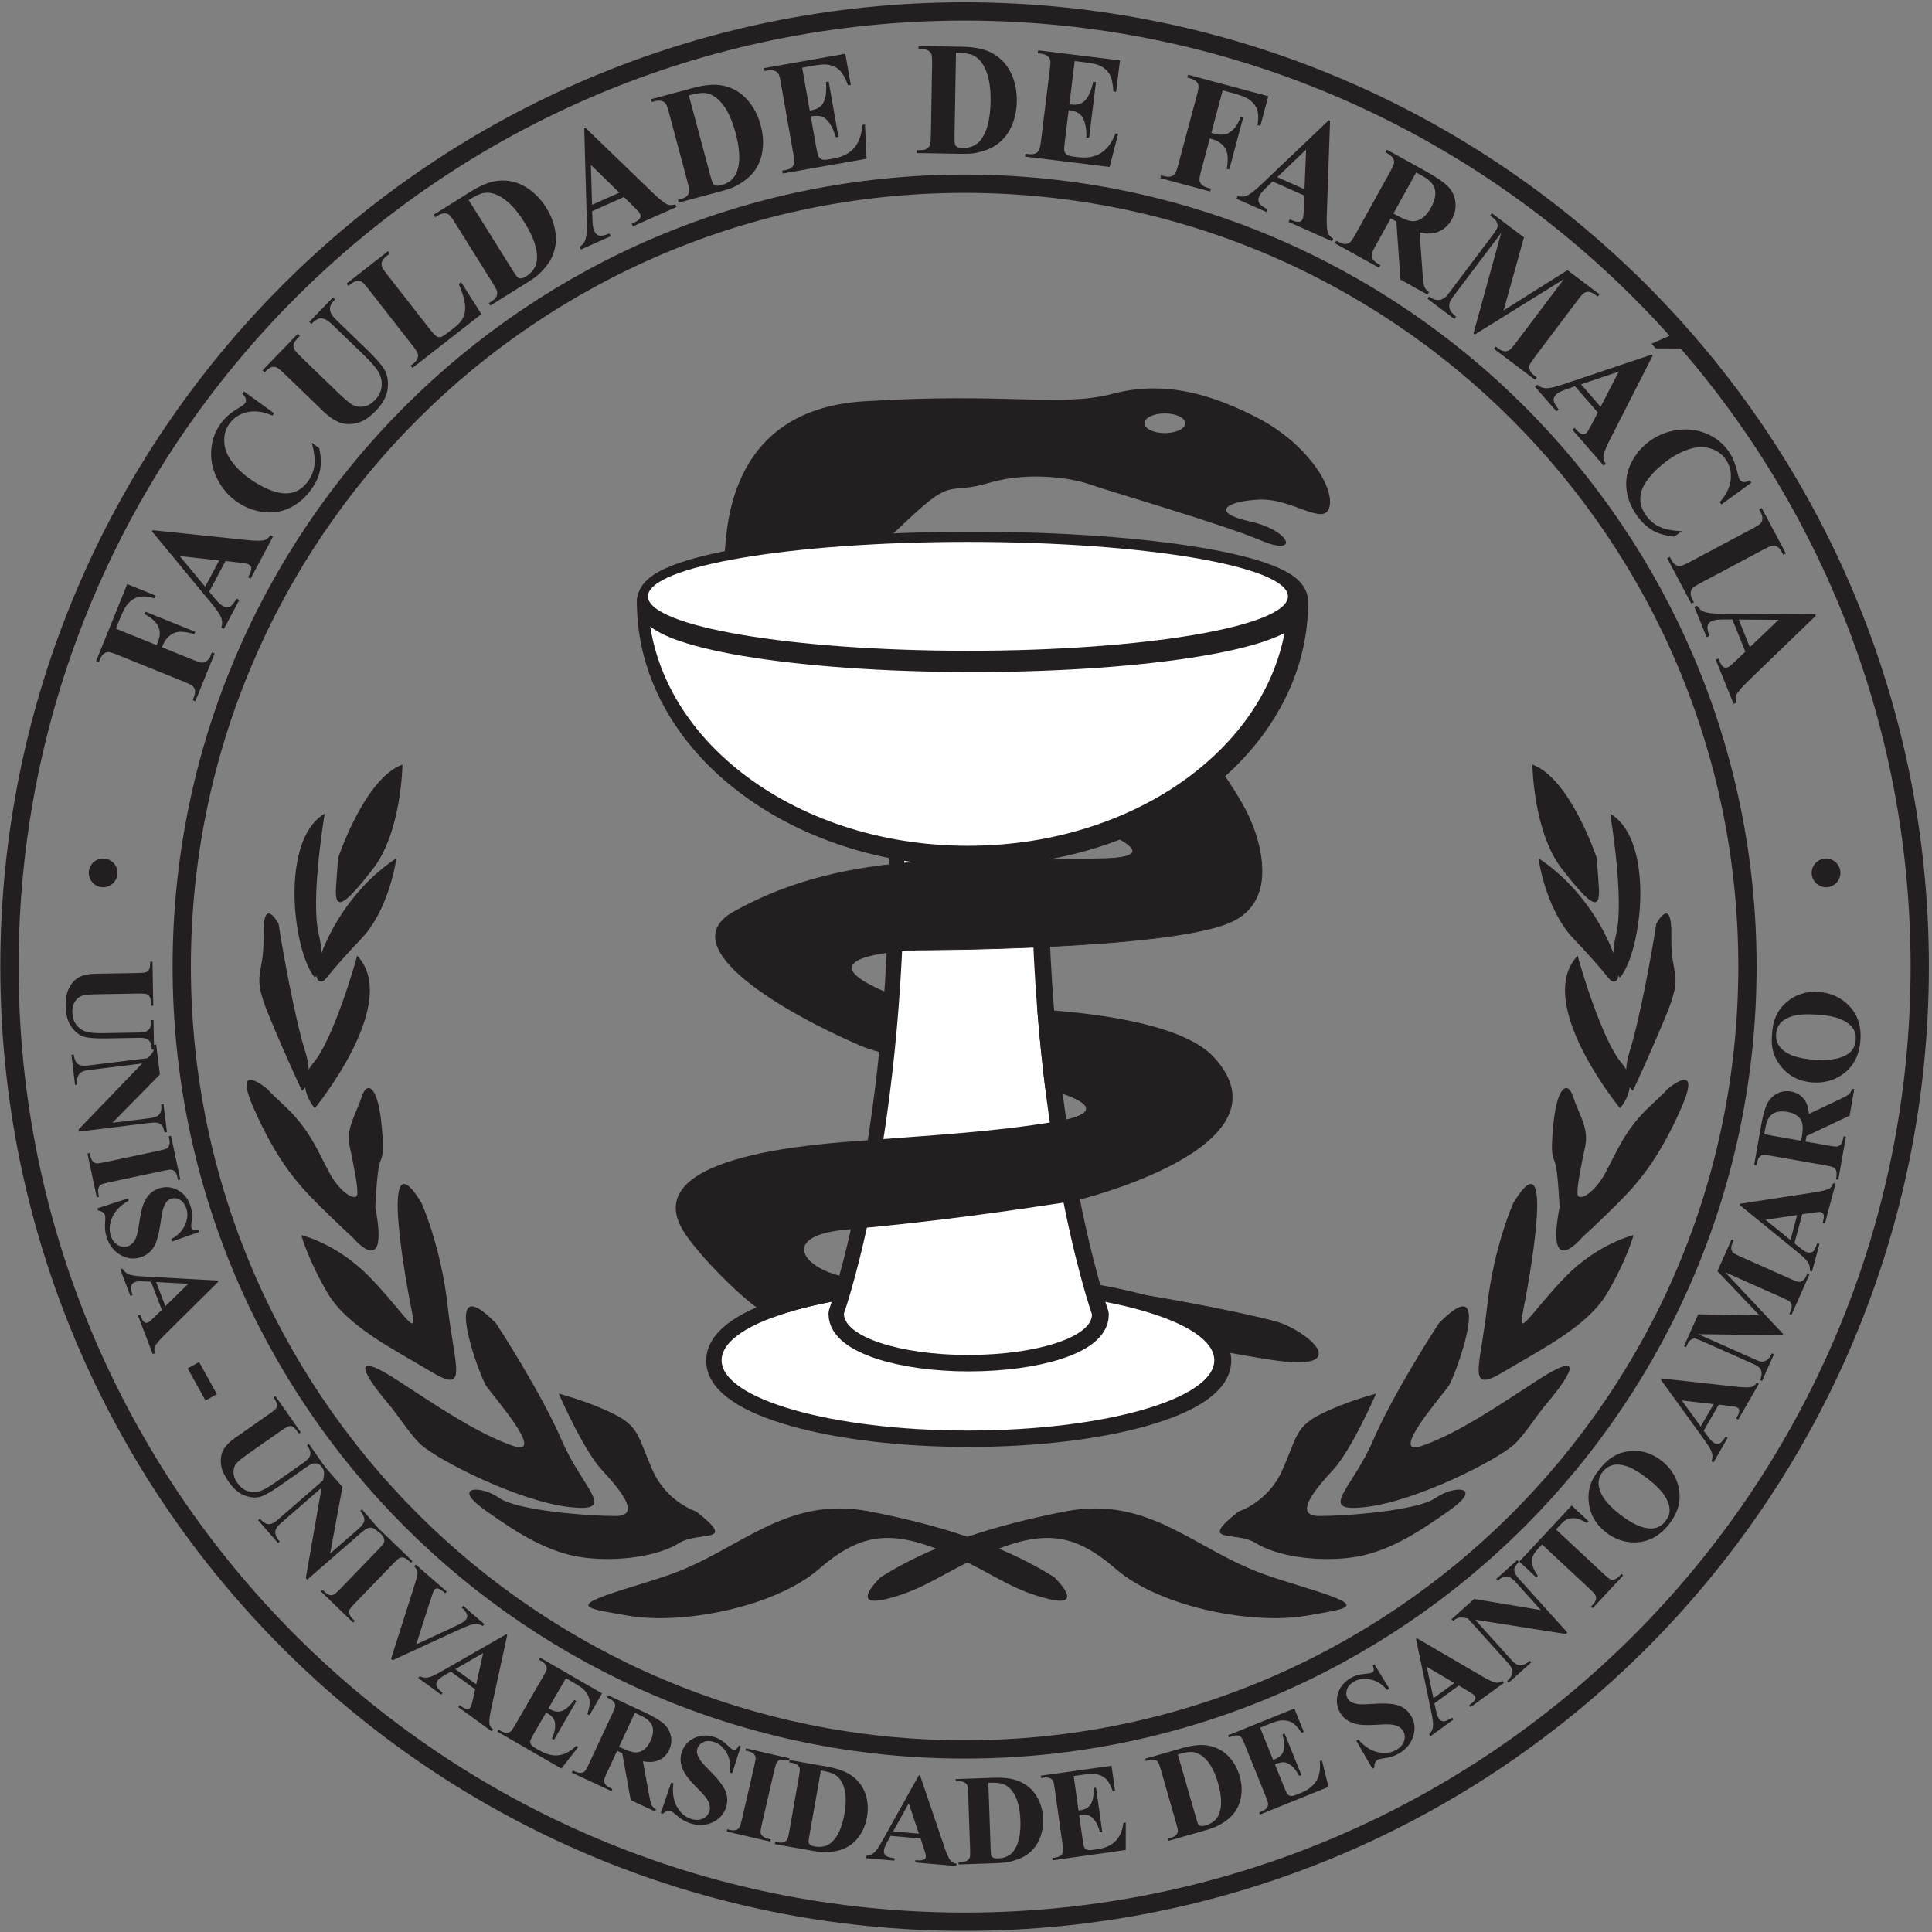 <?xml version="1.0" encoding="UTF-8"?>
<svg xmlns="http://www.w3.org/2000/svg" xmlns:xlink="http://www.w3.org/1999/xlink" width="599pt" height="599pt" viewBox="0 0 599 599" version="1.1">
<rect x="0" y="0" width="599" height="599" fill="#808080" stroke="none"/>
<g id="surface1">
<path style="fill:none;stroke-width:56.693;stroke-linecap:butt;stroke-linejoin:miter;stroke:rgb(13.699%,12.199%,12.5%);stroke-opacity:1;stroke-miterlimit:22.926;" d="M 2990.664 5954.531 C 4625.898 5954.531 5951.992 4628.438 5951.992 2993.203 C 5951.992 1357.969 4625.898 31.836 2990.664 31.836 C 1355.43 31.836 29.297 1357.969 29.297 2993.203 C 29.297 4628.438 1355.43 5954.531 2990.664 5954.531 Z M 2990.664 5954.531 " transform="matrix(0.1,0,0,-0.1,0,599)"/>
<path style=" stroke:none;fill-rule:evenodd;fill:rgb(13.699%,12.199%,12.5%);fill-opacity:1;" d="M 330.461 399.016 C 332.363 397.109 378.305 405.23 395.371 409.754 C 404.871 412.273 420.625 425.539 394.184 421.508 C 366.539 417.289 324.367 406.98 324.367 406.98 C 324.367 405.109 324.367 403.234 324.367 401.359 C 326.398 400.578 328.43 399.797 330.461 399.016 "/>
<path style="fill:none;stroke-width:2.16;stroke-linecap:butt;stroke-linejoin:miter;stroke:rgb(13.699%,12.199%,12.5%);stroke-opacity:1;stroke-miterlimit:22.926;" d="M 3304.609 1999.844 C 3323.633 2018.906 3783.047 1937.695 3953.711 1892.461 C 4048.711 1867.266 4206.25 1734.609 3941.836 1774.922 C 3665.391 1817.109 3243.672 1920.195 3243.672 1920.195 C 3243.672 1938.906 3243.672 1957.656 3243.672 1976.406 C 3263.984 1984.219 3284.297 1992.031 3304.609 1999.844 Z M 3304.609 1999.844 " transform="matrix(0.1,0,0,-0.1,0,599)"/>
<path style="fill:none;stroke-width:99.289;stroke-linecap:round;stroke-linejoin:round;stroke:rgb(13.699%,12.199%,12.5%);stroke-opacity:1;stroke-miterlimit:22.926;" d="M -1988.937 3003.364 C -1988.937 3425.447 -1891.434 3767.741 -1771.214 3767.741 C -1650.994 3767.741 -1553.491 3425.447 -1553.491 3003.364 C -1553.491 2581.321 -1650.994 2239.026 -1771.214 2239.026 C -1891.434 2239.026 -1988.937 2581.321 -1988.937 3003.364 Z M -1988.937 3003.364 " transform="matrix(0,0.1,0.1,0,0,599)"/>
<path style=" stroke:none;fill-rule:evenodd;fill:rgb(100%,100%,100%);fill-opacity:1;" d="M 300.105 399.953 C 342.281 399.953 376.484 409.711 376.484 421.742 C 376.484 433.773 342.281 443.531 300.105 443.531 C 257.934 443.531 223.73 433.773 223.73 421.742 C 223.73 409.711 257.934 399.953 300.105 399.953 "/>
<path style="fill:none;stroke-width:99.284;stroke-linecap:round;stroke-linejoin:round;stroke:rgb(13.699%,12.199%,12.5%);stroke-opacity:1;stroke-miterlimit:22.926;" d="M -3428.816 3200.488 L -3428.816 2805.206 C -2481.363 2819.279 -1915.788 2618.354 -1915.788 2618.354 C -1845.057 2618.354 -1787.715 2790.547 -1787.715 3002.847 C -1787.715 3215.186 -1842.637 3388.044 -1913.407 3388.044 C -1913.407 3388.044 -2481.363 3186.416 -3428.816 3200.488 Z M -3428.816 3200.488 " transform="matrix(0,0.1,0.1,0,0,599)"/>
<path style=" stroke:none;fill-rule:evenodd;fill:rgb(100%,100%,100%);fill-opacity:1;" d="M 319.82 255.871 L 280.32 255.871 C 281.727 350.688 261.648 407.281 261.648 407.281 C 261.648 414.363 278.855 420.102 300.07 420.102 C 321.289 420.102 338.562 414.605 338.562 407.523 C 338.562 407.523 318.414 350.688 319.82 255.871 "/>
<path style=" stroke:none;fill-rule:evenodd;fill:rgb(13.699%,12.199%,12.5%);fill-opacity:1;" d="M 268.133 353.586 C 256.781 354.488 197.676 357.496 211.637 381.297 C 215.934 388.621 231.613 404.484 238.301 407.785 C 238.703 407.98 239.16 408.199 239.66 408.426 C 245.395 406.309 252.461 404.504 260.496 403.109 C 261.492 402.527 261.492 402.23 262.469 401.781 C 262.785 400.711 263.379 399.602 263.758 398.234 C 262.074 398.23 264.688 396.344 263.117 396.094 C 249.191 393.898 240.938 383.113 262.516 381.211 C 264.469 381.039 266.453 380.855 268.449 380.66 C 290.012 378.609 311.859 375.668 333.27 372.309 C 333.27 372.309 402.148 355.91 376.379 327.797 C 367.902 318.551 344.773 314.371 321.594 312.93 C 322.285 321.656 323.129 329.844 324.074 337.465 L 324.367 337.633 C 324.367 337.633 350.18 343.883 327.227 347.738 C 307.711 351.012 287.836 352.02 268.133 353.586 "/>
<path style=" stroke:none;fill-rule:evenodd;fill:rgb(13.699%,12.199%,12.5%);fill-opacity:1;" d="M 276.828 326.906 C 276.809 327.242 276.164 326.84 275.832 326.77 C 272.836 326.164 269.676 325.328 266.91 324.145 C 243.805 314.238 208.047 293.707 227.375 282.812 C 263.891 262.23 304.047 267.555 342.98 266.195 C 350.961 265.914 355.199 264.297 345.988 259.52 C 342.148 257.527 342.859 257.891 341.527 256.898 C 338.215 254.426 340.613 257.789 345.398 254.754 C 350.32 251.637 357.566 250.551 363.969 246.289 C 370.562 241.902 376.613 236.074 376.613 236.074 C 382.035 244.203 387.285 251.094 389.883 260.68 C 392.301 269.605 392.711 281.215 381.062 286.094 C 360.914 294.527 284.539 294.527 284.539 294.527 C 284.539 294.527 248.93 295.465 271.418 306.242 C 273.266 307.125 275.125 308.012 277.078 308.496 L 277.887 308.695 L 276.828 326.906 "/>
<path style="fill:none;stroke-width:2.16;stroke-linecap:butt;stroke-linejoin:miter;stroke:rgb(13.699%,12.199%,12.5%);stroke-opacity:1;stroke-miterlimit:22.926;" d="M 2768.281 2720.938 C 2768.086 2717.578 2761.641 2721.602 2758.32 2722.305 C 2728.359 2728.359 2696.758 2736.719 2669.102 2748.555 C 2438.047 2847.617 2080.469 3052.93 2273.75 3161.875 C 2638.906 3367.695 3040.469 3314.453 3429.805 3328.047 C 3509.609 3330.859 3551.992 3347.031 3459.883 3394.805 C 3421.484 3414.727 3428.594 3411.094 3415.273 3421.016 C 3382.148 3445.742 3406.133 3412.109 3453.984 3442.461 C 3503.203 3473.633 3575.664 3484.492 3639.688 3527.109 C 3705.625 3570.977 3766.133 3629.258 3766.133 3629.258 C 3820.352 3547.969 3872.852 3479.062 3898.828 3383.203 C 3923.008 3293.945 3927.109 3177.852 3810.625 3129.062 C 3609.141 3044.727 2845.391 3044.727 2845.391 3044.727 C 2845.391 3044.727 2489.297 3035.352 2714.18 2927.578 C 2732.656 2918.75 2751.25 2909.883 2770.781 2905.039 L 2778.867 2903.047 Z M 2768.281 2720.938 " transform="matrix(0.1,0,0,-0.1,0,599)"/>
<path style=" stroke:none;fill-rule:evenodd;fill:rgb(13.699%,12.199%,12.5%);fill-opacity:1;" d="M 224.562 172.23 C 225.5 168.012 223.625 127.246 267.672 124.438 C 311.715 121.625 329.055 126.312 344.984 122.094 C 360.914 117.879 375.441 122.094 389.969 129.59 C 404.492 137.09 413.633 150.438 412.227 156.996 C 410.82 163.559 400.742 154.426 390.434 154.895 C 380.129 155.363 374.973 158.879 387.621 161.688 C 400.273 164.5 403.086 172.699 390.902 167.547 C 378.719 162.391 343.109 152.082 337.957 150.207 C 332.801 148.336 319.215 145.992 306.562 149.738 C 293.91 153.488 295.785 147.863 282.664 160.047 C 280.102 162.426 277.949 164.449 276.148 166.16 C 273.535 168.645 270.797 167.879 268.34 167.957 C 263.812 168.105 257.625 167.977 257.625 167.977 Z M 361.148 128.184 C 364.645 128.184 367.477 129.551 367.477 131.23 C 367.477 132.914 364.645 134.277 361.148 134.277 C 357.656 134.277 354.824 132.914 354.824 131.23 C 354.824 129.551 357.656 128.184 361.148 128.184 "/>
<path style="fill:none;stroke-width:93.319;stroke-linecap:round;stroke-linejoin:round;stroke:rgb(13.699%,12.199%,12.5%);stroke-opacity:1;stroke-miterlimit:22.926;" d="M -3890.47 2147.27 L -3890.47 4268.153 C -3489.246 4268.153 -3163.878 3793.265 -3163.878 3207.691 C -3163.878 2622.159 -3489.246 2147.27 -3890.47 2147.27 Z M -3890.47 2147.27 " transform="matrix(0,0.106,0.094,0,0,599)"/>
<path style=" stroke:none;fill-rule:evenodd;fill:rgb(100%,100%,100%);fill-opacity:1;" d="M 200.895 184.891 L 399.32 184.891 C 399.32 227.598 354.891 262.23 300.105 262.23 C 245.32 262.23 200.895 227.598 200.895 184.891 "/>
<path style="fill:none;stroke-width:93.319;stroke-linecap:round;stroke-linejoin:round;stroke:rgb(13.699%,12.199%,12.5%);stroke-opacity:1;stroke-miterlimit:22.926;" d="M -4049.043 3207.691 C -4049.043 3793.265 -3978.032 4268.153 -3890.47 4268.153 C -3802.907 4268.153 -3731.896 3793.265 -3731.896 3207.691 C -3731.896 2622.159 -3802.907 2147.27 -3890.47 2147.27 C -3978.032 2147.27 -4049.043 2622.159 -4049.043 3207.691 Z M -4049.043 3207.691 " transform="matrix(0,0.106,0.094,0,0,599)"/>
<path style=" stroke:none;fill-rule:evenodd;fill:rgb(100%,100%,100%);fill-opacity:1;" d="M 300.105 168.012 C 354.891 168.012 399.32 175.57 399.32 184.891 C 399.32 194.211 354.891 201.77 300.105 201.77 C 245.32 201.77 200.895 194.211 200.895 184.891 C 200.895 175.57 245.32 168.012 300.105 168.012 "/>
<path style="fill:none;stroke-width:56.693;stroke-linecap:butt;stroke-linejoin:miter;stroke:rgb(13.699%,12.199%,12.5%);stroke-opacity:1;stroke-miterlimit:22.926;" d="M 2990.664 5420.352 C 4330.898 5420.352 5417.812 4333.477 5417.812 2993.203 C 5417.812 1652.93 4330.898 566.016 2990.664 566.016 C 1650.391 566.016 563.477 1652.93 563.477 2993.203 C 563.477 4333.477 1650.391 5420.352 2990.664 5420.352 Z M 2990.664 5420.352 " transform="matrix(0.1,0,0,-0.1,0,599)"/>
<path style=" stroke:none;fill-rule:nonzero;fill:rgb(13.699%,12.199%,12.5%);fill-opacity:1;" d="M 35.926 194.902 L 48.566 200.012 L 48.898 199.191 C 49.402 197.945 49.605 196.836 49.523 195.879 C 49.434 194.914 49.016 193.969 48.27 193.027 C 47.523 192.086 46.363 191.195 44.777 190.363 L 45.07 189.637 L 60.527 195.883 L 60.23 196.609 C 57.207 195.691 54.992 195.637 53.59 196.438 C 52.184 197.234 51.172 198.379 50.57 199.867 L 50.238 200.688 L 59.66 204.492 C 61.23 205.129 62.25 205.441 62.707 205.445 C 63.168 205.438 63.637 205.266 64.117 204.918 C 64.609 204.578 65.012 204.004 65.332 203.211 L 65.711 202.27 L 66.547 202.609 L 60.566 217.414 L 59.73 217.074 L 60.109 216.133 C 60.441 215.316 60.547 214.586 60.43 213.961 C 60.367 213.512 60.117 213.086 59.676 212.684 C 59.383 212.383 58.457 211.926 56.91 211.301 L 36.668 203.121 C 35.094 202.488 34.082 202.16 33.625 202.156 C 33.168 202.148 32.699 202.324 32.219 202.668 C 31.734 203.02 31.336 203.59 31.016 204.379 L 30.633 205.32 L 29.789 204.98 L 39.441 181.094 L 48.27 184.66 L 47.926 185.516 C 45.773 184.871 44.035 184.75 42.715 185.145 C 41.391 185.547 40.227 186.418 39.203 187.77 C 38.641 188.516 37.898 190.016 36.988 192.266 L 35.926 194.902 "/>
<path style=" stroke:none;fill-rule:nonzero;fill:rgb(13.699%,12.199%,12.5%);fill-opacity:1;" d="M 69.914 173.938 L 64.852 183.461 L 67.102 186.113 C 67.855 186.992 68.539 187.59 69.16 187.922 C 69.988 188.359 70.754 188.375 71.461 187.969 C 71.887 187.742 72.523 186.949 73.391 185.605 L 74.188 186.031 L 69.418 194.996 L 68.621 194.574 C 68.973 193.523 68.965 192.492 68.574 191.492 C 68.199 190.492 67.137 188.934 65.383 186.836 L 47.129 164.758 L 47.332 164.379 L 76.531 167.434 C 79.305 167.719 81.141 167.719 82.051 167.434 C 82.742 167.219 83.34 166.719 83.848 165.938 L 84.645 166.359 L 77.711 179.406 L 76.914 178.98 L 77.199 178.445 C 77.754 177.402 77.984 176.574 77.891 175.984 C 77.816 175.57 77.566 175.246 77.129 175.016 C 76.871 174.879 76.586 174.777 76.27 174.715 C 76.121 174.672 75.477 174.578 74.328 174.445 Z M 67.953 173.766 L 55.727 172.41 L 63.617 181.918 Z M 67.953 173.766 "/>
<path style=" stroke:none;fill-rule:nonzero;fill:rgb(13.699%,12.199%,12.5%);fill-opacity:1;" d="M 75.668 121.379 L 84.969 128.137 L 84.453 128.848 C 81.637 127.617 79.055 127.262 76.695 127.781 C 74.348 128.301 72.496 129.48 71.156 131.328 C 70.035 132.871 69.488 134.633 69.52 136.621 C 69.551 138.609 70.121 140.469 71.254 142.195 C 72.691 144.41 74.629 146.406 77.066 148.18 C 79.469 149.922 81.859 151.234 84.242 152.105 C 86.621 152.98 88.746 153.195 90.621 152.734 C 92.5 152.281 94.121 151.102 95.5 149.207 C 96.629 147.652 97.297 145.961 97.496 144.129 C 97.699 142.301 97.418 140.016 96.648 137.262 L 98.969 138.945 C 99.527 141.473 99.621 143.746 99.234 145.754 C 98.852 147.773 97.934 149.777 96.473 151.785 C 94.562 154.418 92.285 156.344 89.648 157.555 C 87.012 158.77 84.215 159.148 81.258 158.699 C 78.297 158.242 75.598 157.137 73.172 155.375 C 70.609 153.512 68.633 151.133 67.234 148.227 C 65.828 145.324 65.25 142.367 65.512 139.355 C 65.762 136.336 66.75 133.652 68.465 131.293 C 69.723 129.559 71.465 128.02 73.688 126.68 C 74.973 125.902 75.73 125.371 75.953 125.066 C 76.234 124.68 76.32 124.23 76.219 123.719 C 76.117 123.207 75.758 122.66 75.152 122.09 L 75.668 121.379 "/>
<path style=" stroke:none;fill-rule:nonzero;fill:rgb(13.699%,12.199%,12.5%);fill-opacity:1;" d="M 81.383 114.832 L 92.328 103.496 L 92.984 104.129 L 92.438 104.691 C 91.617 105.543 91.148 106.223 91.027 106.73 C 90.91 107.234 90.965 107.723 91.172 108.184 C 91.387 108.645 92.168 109.543 93.527 110.852 L 105.219 122.141 C 107.355 124.207 108.914 125.422 109.898 125.797 C 110.879 126.164 111.922 126.23 113.039 125.996 C 114.152 125.758 115.211 125.121 116.215 124.082 C 117.359 122.895 118.051 121.602 118.273 120.203 C 118.504 118.801 118.305 117.402 117.684 116.004 C 117.062 114.602 115.488 112.672 112.953 110.223 L 103.215 100.82 C 102.145 99.789 101.281 99.156 100.629 98.922 C 99.973 98.684 99.402 98.637 98.93 98.777 C 98.188 99.004 97.395 99.562 96.535 100.449 L 95.879 99.816 L 103.219 92.219 L 103.871 92.852 L 103.434 93.305 C 102.84 93.922 102.477 94.562 102.352 95.23 C 102.227 95.902 102.344 96.59 102.707 97.297 C 102.953 97.801 103.555 98.52 104.527 99.461 L 113.598 108.219 C 116.406 110.93 118.266 113.059 119.184 114.598 C 120.098 116.141 120.438 118.07 120.211 120.398 C 119.984 122.723 118.77 125.031 116.566 127.309 C 114.734 129.207 113.039 130.41 111.48 130.918 C 109.367 131.602 107.441 131.676 105.703 131.129 C 103.965 130.57 102.105 129.344 100.117 127.422 L 88.43 116.133 C 87.059 114.812 86.141 114.055 85.664 113.871 C 85.195 113.688 84.695 113.672 84.16 113.828 C 83.625 113.977 82.922 114.523 82.035 115.465 L 81.383 114.832 "/>
<path style=" stroke:none;fill-rule:nonzero;fill:rgb(13.699%,12.199%,12.5%);fill-opacity:1;" d="M 142.98 87.496 L 149.254 97.387 L 127.879 114.082 L 127.324 113.371 L 128.125 112.746 C 128.82 112.203 129.277 111.625 129.488 111.023 C 129.66 110.605 129.652 110.109 129.48 109.535 C 129.367 109.137 128.805 108.273 127.773 106.957 L 114.336 89.754 C 113.289 88.414 112.57 87.633 112.18 87.395 C 111.785 87.164 111.297 87.078 110.703 87.141 C 110.113 87.199 109.477 87.492 108.805 88.02 L 108.004 88.645 L 107.445 87.926 L 120.281 77.898 L 120.84 78.613 L 119.793 79.434 C 119.09 79.98 118.637 80.551 118.418 81.156 C 118.258 81.578 118.254 82.07 118.414 82.652 C 118.527 83.062 119.098 83.922 120.117 85.234 L 133.137 101.895 C 134.184 103.23 134.922 104.031 135.348 104.285 C 135.777 104.539 136.27 104.605 136.824 104.453 C 137.215 104.34 137.969 103.836 139.102 102.949 L 141.109 101.383 C 142.387 100.387 143.262 99.309 143.734 98.152 C 144.203 97.004 144.34 95.656 144.129 94.113 C 143.93 92.574 143.305 90.559 142.254 88.062 L 142.98 87.496 "/>
<path style=" stroke:none;fill-rule:nonzero;fill:rgb(13.699%,12.199%,12.5%);fill-opacity:1;" d="M 152.031 94.738 L 151.555 93.973 L 152.414 93.434 C 153.164 92.965 153.664 92.477 153.898 91.965 C 154.141 91.457 154.219 90.926 154.129 90.363 C 154.066 89.996 153.578 89.09 152.672 87.637 L 141.102 69.121 C 140.203 67.684 139.57 66.828 139.199 66.559 C 138.84 66.281 138.363 66.145 137.766 66.145 C 137.172 66.141 136.508 66.367 135.785 66.82 L 134.922 67.359 L 134.441 66.586 L 146.031 59.344 C 149.129 57.41 151.906 56.312 154.363 56.051 C 157.363 55.73 160.176 56.328 162.777 57.855 C 165.395 59.383 167.59 61.578 169.379 64.438 C 170.617 66.426 171.461 68.43 171.914 70.461 C 172.375 72.496 172.477 74.348 172.227 76.008 C 171.977 77.684 171.453 79.223 170.645 80.641 C 169.836 82.055 168.664 83.496 167.137 84.953 C 166.465 85.602 165.293 86.449 163.621 87.492 Z M 145.32 62.016 L 159.043 83.98 C 159.77 85.145 160.266 85.816 160.527 86.02 C 160.797 86.219 161.094 86.316 161.418 86.301 C 161.895 86.297 162.453 86.086 163.105 85.68 C 165.23 84.352 166.363 82.551 166.496 80.27 C 166.688 77.184 165.391 73.406 162.586 68.922 C 160.328 65.305 158.004 62.75 155.613 61.238 C 153.73 60.07 151.949 59.586 150.273 59.789 C 149.082 59.93 147.434 60.676 145.32 62.016 "/>
<path style=" stroke:none;fill-rule:nonzero;fill:rgb(13.699%,12.199%,12.5%);fill-opacity:1;" d="M 193.438 61.078 L 183.586 65.465 L 183.727 68.938 C 183.781 70.098 183.949 70.988 184.234 71.633 C 184.617 72.484 185.211 72.973 186.02 73.086 C 186.492 73.168 187.484 72.938 188.992 72.41 L 189.359 73.234 L 180.082 77.367 L 179.715 76.543 C 180.637 75.93 181.266 75.109 181.574 74.086 C 181.895 73.066 182.016 71.184 181.93 68.449 L 181.137 39.812 L 181.527 39.637 L 202.656 60.027 C 204.672 61.957 206.117 63.086 207.004 63.422 C 207.684 63.68 208.465 63.652 209.348 63.352 L 209.715 64.176 L 196.215 70.184 L 195.848 69.359 L 196.402 69.113 C 197.484 68.633 198.176 68.121 198.465 67.602 C 198.66 67.23 198.664 66.816 198.461 66.367 C 198.344 66.102 198.18 65.844 197.969 65.598 C 197.879 65.473 197.43 65.008 196.602 64.195 Z M 192 59.734 L 183.199 51.141 L 183.562 63.488 Z M 192 59.734 "/>
<path style=" stroke:none;fill-rule:nonzero;fill:rgb(13.699%,12.199%,12.5%);fill-opacity:1;" d="M 210.422 62.82 L 210.188 61.945 L 211.168 61.684 C 212.023 61.457 212.645 61.133 213.02 60.715 C 213.398 60.301 213.629 59.812 213.707 59.25 C 213.754 58.883 213.555 57.871 213.109 56.219 L 207.461 35.129 C 207.02 33.492 206.664 32.488 206.391 32.121 C 206.125 31.75 205.711 31.48 205.137 31.305 C 204.574 31.129 203.871 31.152 203.047 31.371 L 202.066 31.637 L 201.828 30.758 L 215.035 27.219 C 218.562 26.273 221.539 26.039 223.965 26.504 C 226.926 27.078 229.441 28.469 231.484 30.691 C 233.535 32.918 234.996 35.656 235.867 38.918 C 236.473 41.176 236.695 43.34 236.535 45.414 C 236.379 47.5 235.938 49.297 235.211 50.812 C 234.484 52.34 233.531 53.66 232.344 54.781 C 231.156 55.898 229.617 56.934 227.73 57.879 C 226.895 58.301 225.527 58.773 223.625 59.281 Z M 213.57 29.566 L 220.273 54.582 C 220.629 55.906 220.902 56.699 221.094 56.965 C 221.293 57.234 221.547 57.414 221.863 57.496 C 222.324 57.633 222.918 57.594 223.66 57.395 C 226.082 56.746 227.691 55.355 228.484 53.215 C 229.57 50.316 229.434 46.324 228.062 41.215 C 226.961 37.102 225.488 33.977 223.641 31.832 C 222.184 30.164 220.621 29.18 218.957 28.883 C 217.777 28.672 215.984 28.902 213.57 29.566 "/>
<path style=" stroke:none;fill-rule:nonzero;fill:rgb(13.699%,12.199%,12.5%);fill-opacity:1;" d="M 248.711 20.965 L 251.055 34.27 L 251.652 34.164 C 253.562 33.828 254.824 32.934 255.457 31.48 C 256.086 30.031 256.289 28.012 256.086 25.434 L 256.926 25.285 L 259.941 42.398 L 259.102 42.547 C 258.594 40.711 257.953 39.254 257.176 38.16 C 256.387 37.07 255.59 36.387 254.758 36.109 C 253.938 35.84 252.805 35.828 251.375 36.078 L 252.996 45.285 C 253.316 47.09 253.574 48.172 253.789 48.551 C 253.996 48.93 254.32 49.211 254.754 49.398 C 255.176 49.594 255.82 49.605 256.684 49.453 L 258.477 49.141 C 261.285 48.645 263.41 47.539 264.855 45.824 C 266.305 44.121 267.137 41.75 267.367 38.723 L 268.184 38.578 L 268.668 49.211 L 242.672 53.793 L 242.516 52.902 L 243.512 52.727 C 244.383 52.574 245.059 52.277 245.527 51.848 C 245.875 51.559 246.102 51.117 246.211 50.531 C 246.309 50.121 246.215 49.098 245.922 47.449 L 242.133 25.949 C 241.871 24.469 241.676 23.57 241.539 23.246 C 241.297 22.715 240.938 22.328 240.492 22.09 C 239.844 21.738 239.039 21.652 238.062 21.824 L 237.062 22 L 236.906 21.105 L 262.078 16.664 L 263.785 26.332 L 262.945 26.48 C 262.098 24.195 261.199 22.605 260.238 21.715 C 259.285 20.82 258.055 20.258 256.547 20.031 C 255.668 19.883 254.09 20.016 251.812 20.418 L 248.711 20.965 "/>
<path style=" stroke:none;fill-rule:nonzero;fill:rgb(13.699%,12.199%,12.5%);fill-opacity:1;" d="M 284.207 47.445 L 284.223 46.547 L 285.234 46.562 C 286.121 46.578 286.809 46.438 287.281 46.137 C 287.762 45.848 288.117 45.441 288.348 44.922 C 288.492 44.578 288.578 43.555 288.609 41.84 L 288.992 20.012 C 289.02 18.316 288.953 17.254 288.793 16.824 C 288.637 16.398 288.312 16.023 287.812 15.699 C 287.32 15.371 286.637 15.199 285.785 15.188 L 284.77 15.168 L 284.785 14.258 L 298.453 14.496 C 302.102 14.562 305.027 15.152 307.23 16.27 C 309.922 17.637 311.953 19.672 313.309 22.367 C 314.668 25.074 315.312 28.109 315.254 31.484 C 315.215 33.824 314.832 35.965 314.105 37.914 C 313.379 39.875 312.461 41.48 311.344 42.738 C 310.223 44.008 308.945 45.012 307.492 45.766 C 306.043 46.508 304.281 47.078 302.203 47.469 C 301.285 47.645 299.84 47.719 297.871 47.684 Z M 296.398 16.348 L 295.945 42.246 C 295.922 43.613 295.969 44.449 296.078 44.762 C 296.195 45.074 296.391 45.32 296.672 45.484 C 297.074 45.742 297.656 45.867 298.426 45.883 C 300.934 45.926 302.863 45.031 304.219 43.191 C 306.059 40.711 307.027 36.832 307.121 31.543 C 307.195 27.281 306.637 23.871 305.453 21.305 C 304.512 19.297 303.281 17.922 301.766 17.18 C 300.691 16.648 298.902 16.375 296.398 16.348 "/>
<path style=" stroke:none;fill-rule:nonzero;fill:rgb(13.699%,12.199%,12.5%);fill-opacity:1;" d="M 333.195 18.922 L 331.551 32.332 L 332.152 32.406 C 334.078 32.641 335.547 32.156 336.578 30.953 C 337.602 29.75 338.387 27.879 338.945 25.352 L 339.793 25.457 L 337.676 42.703 L 336.828 42.602 C 336.875 40.695 336.688 39.117 336.266 37.844 C 335.832 36.57 335.27 35.684 334.555 35.176 C 333.852 34.676 332.77 34.336 331.328 34.156 L 330.188 43.438 C 329.965 45.254 329.898 46.363 329.992 46.785 C 330.078 47.211 330.309 47.574 330.664 47.879 C 331.012 48.191 331.625 48.395 332.492 48.5 L 334.301 48.723 C 337.133 49.07 339.488 48.637 341.371 47.418 C 343.254 46.211 344.742 44.188 345.848 41.359 L 346.672 41.461 L 344.027 51.77 L 317.824 48.551 L 317.934 47.656 L 318.941 47.777 C 319.82 47.887 320.551 47.801 321.129 47.523 C 321.543 47.352 321.891 46.996 322.164 46.465 C 322.379 46.105 322.586 45.094 322.789 43.438 L 325.449 21.77 C 325.633 20.273 325.711 19.359 325.676 19.008 C 325.598 18.43 325.371 17.953 325.012 17.598 C 324.496 17.07 323.75 16.754 322.766 16.633 L 321.758 16.508 L 321.871 15.605 L 347.242 18.719 L 346.047 28.465 L 345.199 28.359 C 345.055 25.926 344.664 24.145 344.004 23.012 C 343.352 21.879 342.34 20.98 340.965 20.324 C 340.172 19.922 338.621 19.59 336.324 19.309 L 333.195 18.922 "/>
<path style=" stroke:none;fill-rule:nonzero;fill:rgb(13.699%,12.199%,12.5%);fill-opacity:1;" d="M 379.086 28.023 L 375.559 41.191 L 376.41 41.422 C 377.711 41.77 378.84 41.84 379.777 41.641 C 380.723 41.434 381.613 40.902 382.453 40.047 C 383.297 39.191 384.039 37.93 384.672 36.258 L 385.43 36.461 L 381.117 52.559 L 380.359 52.355 C 380.898 49.242 380.684 47.039 379.719 45.742 C 378.754 44.445 377.496 43.578 375.945 43.164 L 375.09 42.938 L 372.461 52.75 C 372.023 54.387 371.836 55.438 371.891 55.891 C 371.949 56.348 372.184 56.789 372.582 57.227 C 372.98 57.672 373.602 58.004 374.426 58.223 L 375.406 58.484 L 375.172 59.355 L 359.746 55.223 L 359.98 54.352 L 360.965 54.613 C 361.816 54.844 362.551 54.859 363.16 54.668 C 363.598 54.551 363.988 54.25 364.336 53.762 C 364.598 53.438 364.938 52.465 365.371 50.848 L 371.02 29.762 C 371.461 28.121 371.66 27.078 371.605 26.621 C 371.562 26.172 371.328 25.727 370.93 25.289 C 370.52 24.852 369.91 24.523 369.086 24.305 L 368.105 24.039 L 368.34 23.16 L 393.223 29.828 L 390.758 39.027 L 389.867 38.789 C 390.246 36.574 390.156 34.836 389.602 33.574 C 389.043 32.309 388.035 31.258 386.566 30.406 C 385.762 29.938 384.18 29.387 381.836 28.758 L 379.086 28.023 "/>
<path style=" stroke:none;fill-rule:nonzero;fill:rgb(13.699%,12.199%,12.5%);fill-opacity:1;" d="M 404.414 60.645 L 394.559 56.258 L 392.07 58.688 C 391.246 59.504 390.695 60.227 390.41 60.867 C 390.031 61.723 390.066 62.488 390.523 63.168 C 390.781 63.574 391.613 64.156 393.016 64.926 L 392.645 65.75 L 383.367 61.617 L 383.734 60.797 C 384.809 61.07 385.84 60.988 386.805 60.535 C 387.777 60.09 389.258 58.918 391.23 57.023 L 411.98 37.273 L 412.375 37.449 L 411.359 66.793 C 411.273 69.578 411.398 71.41 411.746 72.297 C 412.012 72.973 412.551 73.531 413.367 73.988 L 413 74.812 L 399.504 68.801 L 399.867 67.977 L 400.422 68.227 C 401.504 68.707 402.344 68.879 402.926 68.746 C 403.336 68.641 403.641 68.367 403.844 67.918 C 403.961 67.648 404.039 67.355 404.082 67.035 C 404.117 66.887 404.16 66.238 404.211 65.082 Z M 404.449 58.676 L 404.945 46.387 L 396.012 54.922 Z M 404.449 58.676 "/>
<path style=" stroke:none;fill-rule:nonzero;fill:rgb(13.699%,12.199%,12.5%);fill-opacity:1;" d="M 431.176 67.715 L 426.664 75.855 C 425.789 77.426 425.332 78.461 425.285 78.961 C 425.238 79.469 425.367 79.969 425.676 80.457 C 425.992 80.949 426.758 81.535 427.98 82.211 L 427.543 83.004 L 413.867 75.422 L 414.305 74.633 C 415.543 75.316 416.445 75.656 417.031 75.645 C 417.605 75.641 418.094 75.488 418.496 75.188 C 418.895 74.883 419.523 73.953 420.395 72.383 L 430.84 53.543 C 431.711 51.973 432.168 50.938 432.219 50.43 C 432.266 49.922 432.133 49.43 431.816 48.938 C 431.512 48.441 430.742 47.863 429.52 47.188 L 429.961 46.391 L 442.371 53.27 C 445.605 55.062 447.828 56.617 449.062 57.934 C 450.285 59.242 451.012 60.82 451.234 62.652 C 451.453 64.477 451.082 66.273 450.109 68.027 C 448.922 70.168 447.23 71.543 445.035 72.16 C 443.637 72.539 442.004 72.504 440.133 72.039 L 441.105 85.43 C 441.242 87.164 441.402 88.285 441.578 88.793 C 441.875 89.543 442.359 90.125 443.051 90.566 L 442.613 91.355 L 434.199 86.691 L 432.93 68.688 Z M 439.066 53.48 L 432.016 66.195 L 433.141 66.816 C 434.961 67.828 436.426 68.406 437.535 68.547 C 438.645 68.684 439.723 68.422 440.766 67.758 C 441.812 67.094 442.758 66.008 443.605 64.48 C 444.832 62.266 445.258 60.371 444.891 58.781 C 444.527 57.195 443.289 55.82 441.172 54.645 L 439.066 53.48 "/>
<path style=" stroke:none;fill-rule:nonzero;fill:rgb(13.699%,12.199%,12.5%);fill-opacity:1;" d="M 466.18 96.242 L 485.977 83.762 L 495.902 91.242 L 495.355 91.969 L 494.562 91.371 C 493.844 90.832 493.164 90.527 492.531 90.48 C 492.09 90.438 491.617 90.566 491.113 90.855 C 490.746 91.07 490.066 91.836 489.074 93.148 L 475.906 110.621 C 474.887 111.977 474.316 112.875 474.188 113.312 C 474.066 113.754 474.113 114.254 474.328 114.812 C 474.547 115.383 474.988 115.914 475.676 116.434 L 476.469 117.031 L 475.926 117.75 L 463.188 108.152 L 463.73 107.43 L 464.52 108.027 C 465.246 108.574 465.922 108.863 466.562 108.918 C 466.996 108.961 467.477 108.832 467.992 108.52 C 468.352 108.309 469.039 107.539 470.043 106.203 L 484.848 86.562 L 457.273 103.695 L 456.84 103.367 L 465.43 72.203 L 451.363 90.871 C 450.383 92.172 449.805 93.004 449.641 93.352 C 449.305 94.113 449.246 94.906 449.461 95.707 C 449.672 96.512 450.332 97.336 451.449 98.18 L 450.906 98.898 L 442.559 92.605 L 443.102 91.887 L 443.352 92.074 C 443.883 92.496 444.461 92.773 445.078 92.926 C 445.695 93.078 446.258 93.07 446.746 92.918 C 447.246 92.758 447.789 92.418 448.383 91.91 C 448.52 91.785 449.027 91.133 449.922 89.945 L 462.562 73.172 C 463.574 71.828 464.137 70.945 464.258 70.516 C 464.375 70.078 464.324 69.582 464.109 69.023 C 463.891 68.457 463.441 67.922 462.758 67.406 L 461.984 66.824 L 462.531 66.098 L 472.496 73.605 L 466.18 96.242 "/>
<path style=" stroke:none;fill-rule:nonzero;fill:rgb(13.699%,12.199%,12.5%);fill-opacity:1;" d="M 495.391 127.902 L 488.312 119.766 L 485.031 120.914 C 483.938 121.305 483.137 121.73 482.605 122.188 C 481.898 122.805 481.609 123.516 481.734 124.32 C 481.797 124.797 482.305 125.68 483.25 126.969 L 482.566 127.559 L 475.906 119.895 L 476.586 119.305 C 477.441 120.008 478.41 120.367 479.48 120.363 C 480.547 120.371 482.387 119.938 484.973 119.055 L 512.129 109.922 L 512.41 110.246 L 499.09 136.414 C 497.832 138.902 497.172 140.613 497.113 141.562 C 497.066 142.285 497.316 143.023 497.867 143.781 L 497.184 144.371 L 487.492 133.223 L 488.172 132.629 L 488.57 133.09 C 489.348 133.98 490.035 134.492 490.621 134.617 C 491.031 134.695 491.426 134.578 491.797 134.254 C 492.02 134.062 492.215 133.832 492.391 133.559 C 492.48 133.438 492.797 132.867 493.332 131.844 Z M 496.254 126.137 L 501.898 115.207 L 490.195 119.164 Z M 524.621 108.074 L 513.324 108.016 L 512.055 106.555 L 520.176 102.957 L 524.621 108.074 "/>
<path style=" stroke:none;fill-rule:nonzero;fill:rgb(13.699%,12.199%,12.5%);fill-opacity:1;" d="M 543.008 149.645 L 533.707 156.398 L 533.191 155.691 C 535.23 153.395 536.367 151.047 536.602 148.645 C 536.836 146.25 536.281 144.125 534.941 142.277 C 533.82 140.734 532.312 139.672 530.414 139.086 C 528.512 138.5 526.566 138.469 524.574 139.012 C 522.023 139.695 519.527 140.922 517.09 142.695 C 514.688 144.438 512.703 146.309 511.137 148.301 C 509.566 150.297 508.707 152.254 508.566 154.18 C 508.418 156.102 509.039 158.008 510.414 159.906 C 511.547 161.461 512.945 162.617 514.629 163.371 C 516.305 164.133 518.566 164.57 521.422 164.691 L 519.102 166.375 C 516.527 166.129 514.336 165.516 512.543 164.527 C 510.742 163.535 509.121 162.043 507.66 160.035 C 505.746 157.402 504.621 154.641 504.281 151.762 C 503.945 148.879 504.445 146.102 505.785 143.426 C 507.137 140.754 509.023 138.527 511.449 136.766 C 514.012 134.906 516.887 133.758 520.082 133.324 C 523.273 132.887 526.266 133.254 529.055 134.43 C 531.848 135.602 534.094 137.371 535.805 139.73 C 537.066 141.465 537.992 143.594 538.582 146.121 C 538.922 147.586 539.191 148.473 539.414 148.777 C 539.695 149.16 540.094 149.383 540.613 149.445 C 541.133 149.504 541.762 149.332 542.492 148.934 L 543.008 149.645 "/>
<path style=" stroke:none;fill-rule:nonzero;fill:rgb(13.699%,12.199%,12.5%);fill-opacity:1;" d="M 525.188 186.746 L 524.391 187.172 L 516.895 173.07 L 517.691 172.648 L 518.164 173.543 C 518.582 174.324 519.07 174.875 519.629 175.188 C 520.012 175.43 520.496 175.508 521.09 175.43 C 521.508 175.398 522.453 174.988 523.93 174.207 L 543.207 163.957 C 544.703 163.16 545.602 162.59 545.898 162.238 C 546.199 161.895 546.367 161.43 546.41 160.836 C 546.453 160.242 546.273 159.566 545.875 158.812 L 545.398 157.914 L 546.203 157.488 L 553.695 171.586 L 552.895 172.016 L 552.418 171.117 C 552.004 170.336 551.52 169.785 550.965 169.469 C 550.574 169.234 550.09 169.145 549.492 169.211 C 549.066 169.25 548.121 169.66 546.652 170.438 L 527.379 180.688 C 525.879 181.484 524.984 182.059 524.688 182.406 C 524.395 182.762 524.227 183.234 524.18 183.824 C 524.133 184.426 524.309 185.098 524.711 185.852 L 525.188 186.746 "/>
<path style=" stroke:none;fill-rule:nonzero;fill:rgb(13.699%,12.199%,12.5%);fill-opacity:1;" d="M 541.137 202.051 L 537.094 192.047 L 533.617 192.07 C 532.457 192.082 531.559 192.219 530.906 192.484 C 530.039 192.836 529.535 193.41 529.391 194.215 C 529.293 194.688 529.488 195.684 529.961 197.211 L 529.125 197.547 L 525.32 188.133 L 526.156 187.793 C 526.738 188.738 527.535 189.395 528.547 189.738 C 529.555 190.094 531.434 190.281 534.164 190.289 L 562.816 190.496 L 562.977 190.895 L 541.863 211.301 C 539.863 213.242 538.684 214.648 538.316 215.523 C 538.035 216.195 538.035 216.973 538.309 217.867 L 537.473 218.203 L 531.938 204.504 L 532.773 204.168 L 533 204.73 C 533.441 205.828 533.93 206.535 534.438 206.844 C 534.805 207.055 535.215 207.07 535.672 206.883 C 535.945 206.773 536.203 206.621 536.457 206.418 C 536.586 206.332 537.066 205.898 537.906 205.102 Z M 542.527 200.656 L 551.422 192.164 L 539.07 192.098 Z M 542.527 200.656 "/>
<path style=" stroke:none;fill-rule:nonzero;fill:rgb(13.699%,12.199%,12.5%);fill-opacity:1;" d="M 47.277 298.16 L 47.516 311.824 L 46.789 311.836 L 46.777 311.156 C 46.758 310.129 46.641 309.426 46.418 309.039 C 46.199 308.66 45.895 308.391 45.52 308.238 C 45.137 308.086 44.188 308.016 42.68 308.039 L 29.719 308.266 C 27.344 308.309 25.781 308.516 25.012 308.887 C 24.254 309.262 23.629 309.859 23.133 310.688 C 22.641 311.516 22.402 312.555 22.426 313.809 C 22.449 315.242 22.793 316.453 23.457 317.449 C 24.121 318.453 25.02 319.191 26.16 319.672 C 27.305 320.148 29.281 320.367 32.094 320.32 L 42.891 320.133 C 44.078 320.109 44.922 319.969 45.426 319.715 C 45.926 319.461 46.277 319.141 46.461 318.762 C 46.754 318.172 46.883 317.34 46.863 316.27 L 47.594 316.258 L 47.754 325.414 L 47.023 325.426 L 47.016 324.879 C 47.004 324.141 46.844 323.523 46.535 323.035 C 46.227 322.547 45.777 322.195 45.172 321.984 C 44.75 321.824 44 321.754 42.922 321.77 L 32.863 321.945 C 29.75 322 27.5 321.836 26.113 321.449 C 24.727 321.062 23.441 320.086 22.254 318.52 C 21.066 316.953 20.449 314.789 20.402 312.043 C 20.359 309.758 20.637 307.977 21.227 306.715 C 22.031 305 23.078 303.773 24.363 303.047 C 25.66 302.324 27.398 301.938 29.605 301.902 L 42.57 301.676 C 44.09 301.648 45.035 301.551 45.406 301.371 C 45.777 301.199 46.062 300.898 46.277 300.477 C 46.496 300.059 46.582 299.289 46.551 298.172 L 47.277 298.16 "/>
<path style=" stroke:none;fill-rule:nonzero;fill:rgb(13.699%,12.199%,12.5%);fill-opacity:1;" d="M 49.566 333.141 L 34.855 348.109 L 46.156 346.723 C 47.73 346.527 48.77 346.172 49.27 345.656 C 49.941 344.941 50.176 343.855 49.973 342.398 L 50.691 342.309 L 51.758 350.992 L 51.039 351.078 C 50.762 349.984 50.484 349.266 50.215 348.91 C 49.941 348.555 49.535 348.301 49 348.152 C 48.465 348.004 47.57 348.008 46.332 348.156 L 24.445 350.844 L 24.363 350.184 L 44.07 329.723 L 27.355 331.773 C 25.848 331.961 24.871 332.43 24.426 333.188 C 23.973 333.945 23.809 334.77 23.914 335.656 L 23.992 336.277 L 23.277 336.367 L 22.133 327.043 L 22.848 326.953 C 23.039 328.402 23.461 329.371 24.113 329.871 C 24.766 330.367 25.785 330.531 27.18 330.359 L 45.734 328.082 L 46.367 327.434 C 46.992 326.789 47.391 326.246 47.562 325.789 C 47.73 325.34 47.773 324.707 47.699 323.902 L 48.422 323.816 L 49.566 333.141 "/>
<path style=" stroke:none;fill-rule:nonzero;fill:rgb(13.699%,12.199%,12.5%);fill-opacity:1;" d="M 30.699 371.059 L 29.996 371.207 L 27.117 357.664 L 27.82 357.512 L 28.004 358.375 C 28.164 359.125 28.43 359.703 28.793 360.102 C 29.039 360.395 29.402 360.586 29.875 360.668 C 30.207 360.746 31.023 360.648 32.328 360.371 L 49.367 356.75 C 50.691 356.469 51.504 356.223 51.805 356.008 C 52.109 355.801 52.336 355.457 52.492 354.977 C 52.652 354.496 52.652 353.891 52.496 353.168 L 52.312 352.309 L 53.023 352.156 L 55.902 365.699 L 55.191 365.852 L 55.012 364.992 C 54.852 364.242 54.59 363.66 54.227 363.262 C 53.973 362.969 53.617 362.77 53.141 362.676 C 52.805 362.605 51.988 362.703 50.691 362.977 L 33.652 366.602 C 32.328 366.883 31.516 367.129 31.211 367.344 C 30.91 367.562 30.688 367.91 30.527 368.387 C 30.363 368.871 30.363 369.473 30.516 370.195 L 30.699 371.059 "/>
<path style=" stroke:none;fill-rule:nonzero;fill:rgb(13.699%,12.199%,12.5%);fill-opacity:1;" d="M 61.684 381.977 L 53.355 384.914 L 53.109 384.148 C 55.098 383.109 56.504 381.676 57.332 379.852 C 58.156 378.027 58.305 376.305 57.773 374.668 C 57.363 373.406 56.703 372.516 55.785 372 C 54.871 371.477 53.973 371.359 53.09 371.648 C 52.539 371.828 52.082 372.121 51.734 372.523 C 51.266 373.066 50.879 373.832 50.57 374.809 C 50.348 375.523 50.062 377.105 49.707 379.547 C 49.211 382.969 48.488 385.395 47.535 386.844 C 46.578 388.281 45.273 389.266 43.609 389.805 C 41.508 390.488 39.426 390.254 37.379 389.109 C 35.328 387.961 33.891 386.121 33.07 383.598 C 32.812 382.809 32.652 382.023 32.582 381.27 C 32.516 380.512 32.531 379.527 32.629 378.316 C 32.684 377.641 32.645 377.113 32.523 376.73 C 32.418 376.41 32.184 376.105 31.824 375.832 C 31.457 375.551 30.984 375.383 30.402 375.324 L 30.18 374.641 L 39.691 371.551 L 39.914 372.234 C 37.414 373.648 35.719 375.355 34.82 377.375 C 33.918 379.387 33.758 381.285 34.34 383.082 C 34.789 384.469 35.531 385.449 36.551 386.027 C 37.574 386.609 38.59 386.734 39.59 386.406 C 40.188 386.215 40.715 385.867 41.168 385.371 C 41.617 384.875 41.996 384.227 42.285 383.414 C 42.574 382.605 42.859 381.258 43.133 379.363 C 43.52 376.707 43.941 374.746 44.406 373.488 C 44.871 372.223 45.512 371.164 46.312 370.309 C 47.113 369.453 48.102 368.832 49.281 368.449 C 51.285 367.797 53.238 367.98 55.133 368.992 C 57.02 370.016 58.324 371.645 59.055 373.883 C 59.32 374.699 59.48 375.523 59.535 376.352 C 59.57 376.984 59.531 377.785 59.395 378.746 C 59.266 379.715 59.254 380.371 59.363 380.699 C 59.469 381.023 59.652 381.242 59.906 381.363 C 60.164 381.488 60.695 381.508 61.504 381.422 L 61.684 381.977 "/>
<path style=" stroke:none;fill-rule:nonzero;fill:rgb(13.699%,12.199%,12.5%);fill-opacity:1;" d="M 50.164 406.113 L 46.816 397.383 L 44.008 397.266 C 43.074 397.23 42.348 397.316 41.824 397.52 C 41.129 397.785 40.727 398.262 40.617 398.945 C 40.543 399.348 40.711 400.211 41.105 401.535 L 40.434 401.797 L 37.277 393.574 L 37.949 393.316 C 38.426 394.145 39.074 394.738 39.895 395.074 C 40.711 395.418 42.23 395.648 44.434 395.758 L 67.559 397.031 L 67.695 397.379 L 50.836 414.074 C 49.242 415.664 48.301 416.828 48.016 417.566 C 47.793 418.129 47.801 418.797 48.027 419.574 L 47.355 419.832 L 42.766 407.867 L 43.438 407.609 L 43.625 408.102 C 43.992 409.062 44.391 409.688 44.805 409.969 C 45.102 410.164 45.434 410.195 45.801 410.055 C 46.02 409.969 46.23 409.844 46.43 409.684 C 46.531 409.613 46.918 409.258 47.59 408.609 Z M 51.277 404.973 L 58.379 398.027 L 48.41 397.496 Z M 51.277 404.973 "/>
<path style=" stroke:none;fill-rule:nonzero;fill:rgb(13.699%,12.199%,12.5%);fill-opacity:1;" d="M 63.707 434.223 L 58.184 424.258 L 61.723 422.297 L 67.246 432.262 L 63.707 434.223 "/>
<path style=" stroke:none;fill-rule:nonzero;fill:rgb(13.699%,12.199%,12.5%);fill-opacity:1;" d="M 85.398 432.859 L 93.238 444.055 L 92.645 444.469 L 92.254 443.914 C 91.664 443.07 91.172 442.555 90.777 442.359 C 90.379 442.164 89.977 442.113 89.578 442.195 C 89.176 442.285 88.352 442.758 87.117 443.621 L 76.496 451.059 C 74.551 452.418 73.371 453.465 72.945 454.203 C 72.523 454.938 72.34 455.781 72.391 456.746 C 72.445 457.711 72.832 458.703 73.547 459.73 C 74.371 460.902 75.332 461.719 76.441 462.172 C 77.551 462.633 78.711 462.738 79.926 462.5 C 81.141 462.258 82.902 461.336 85.207 459.723 L 94.051 453.527 C 95.023 452.848 95.645 452.258 95.918 451.766 C 96.191 451.27 96.301 450.812 96.246 450.395 C 96.156 449.742 95.801 448.98 95.188 448.102 L 95.781 447.684 L 101.035 455.188 L 100.441 455.605 L 100.129 455.156 C 99.703 454.551 99.227 454.129 98.699 453.895 C 98.168 453.664 97.598 453.625 96.98 453.789 C 96.539 453.895 95.879 454.25 94.992 454.871 L 86.754 460.641 C 84.203 462.426 82.242 463.547 80.879 464.004 C 79.512 464.457 77.902 464.363 76.039 463.73 C 74.18 463.094 72.461 461.648 70.883 459.398 C 69.57 457.523 68.805 455.895 68.59 454.52 C 68.297 452.648 68.48 451.047 69.137 449.723 C 69.809 448.398 71.035 447.109 72.844 445.844 L 83.465 438.406 C 84.711 437.531 85.441 436.926 85.645 436.566 C 85.855 436.219 85.93 435.809 85.867 435.34 C 85.816 434.871 85.457 434.184 84.805 433.273 L 85.398 432.859 "/>
<path style=" stroke:none;fill-rule:nonzero;fill:rgb(13.699%,12.199%,12.5%);fill-opacity:1;" d="M 106.176 461.02 L 102.352 481.66 L 110.945 474.188 C 112.141 473.148 112.805 472.273 112.93 471.562 C 113.086 470.598 112.676 469.566 111.688 468.473 L 112.238 467.992 L 117.977 474.598 L 117.426 475.07 C 116.586 474.32 115.957 473.879 115.531 473.734 C 115.105 473.59 114.629 473.609 114.102 473.785 C 113.574 473.961 112.836 474.461 111.895 475.281 L 95.25 489.75 L 94.812 489.246 L 99.707 461.262 L 87 472.312 C 85.852 473.309 85.305 474.242 85.359 475.121 C 85.406 476 85.73 476.777 86.316 477.453 L 86.73 477.926 L 86.184 478.398 L 80.023 471.309 L 80.566 470.836 C 81.535 471.93 82.426 472.496 83.242 472.547 C 84.062 472.594 85 472.156 86.062 471.234 L 100.172 458.973 L 100.332 458.078 C 100.492 457.195 100.516 456.523 100.402 456.047 C 100.289 455.582 99.973 455.035 99.465 454.406 L 100.012 453.934 L 106.176 461.02 "/>
<path style=" stroke:none;fill-rule:nonzero;fill:rgb(13.699%,12.199%,12.5%);fill-opacity:1;" d="M 109.973 502.535 L 109.473 503.055 L 99.512 493.438 L 100.012 492.918 L 100.645 493.531 C 101.199 494.062 101.742 494.395 102.266 494.52 C 102.637 494.629 103.039 494.582 103.48 494.387 C 103.801 494.266 104.422 493.727 105.348 492.77 L 117.449 480.238 C 118.391 479.266 118.926 478.605 119.055 478.258 C 119.191 477.914 119.188 477.508 119.047 477.02 C 118.91 476.535 118.574 476.031 118.039 475.52 L 117.406 474.906 L 117.91 474.383 L 127.871 484.004 L 127.367 484.523 L 126.734 483.914 C 126.184 483.383 125.645 483.047 125.117 482.918 C 124.746 482.816 124.34 482.852 123.891 483.039 C 123.57 483.168 122.949 483.707 122.027 484.66 L 109.93 497.191 C 108.988 498.164 108.453 498.824 108.32 499.172 C 108.195 499.523 108.203 499.938 108.34 500.422 C 108.477 500.914 108.809 501.41 109.34 501.926 L 109.973 502.535 "/>
<path style=" stroke:none;fill-rule:nonzero;fill:rgb(13.699%,12.199%,12.5%);fill-opacity:1;" d="M 150.172 503.57 L 149.691 504.121 C 148.867 503.605 147.883 503.43 146.742 503.594 C 145.898 503.727 144.285 504.348 141.887 505.461 L 121.723 514.742 L 121.242 514.32 L 128.195 492.473 C 129.035 489.836 129.465 488.23 129.477 487.656 C 129.484 487.074 129.141 486.402 128.441 485.645 L 128.918 485.098 L 138.496 493.426 L 138.02 493.973 L 137.699 493.691 C 136.832 492.941 136.152 492.535 135.648 492.477 C 135.297 492.426 134.996 492.543 134.746 492.832 C 134.594 493.008 134.449 493.254 134.316 493.562 C 134.191 493.867 133.895 494.746 133.426 496.188 L 129.039 509.84 L 140.688 504.418 C 142.094 503.758 143.012 503.293 143.43 503.023 C 143.855 502.754 144.18 502.488 144.402 502.23 C 144.656 501.938 144.809 501.613 144.844 501.246 C 144.883 500.883 144.801 500.512 144.602 500.133 C 144.324 499.594 143.832 499.023 143.137 498.422 L 143.613 497.871 L 150.172 503.57 "/>
<path style=" stroke:none;fill-rule:nonzero;fill:rgb(13.699%,12.199%,12.5%);fill-opacity:1;" d="M 147.332 523.762 L 139.766 518.266 L 137.348 519.695 C 136.547 520.176 135.984 520.645 135.656 521.094 C 135.215 521.699 135.137 522.32 135.418 522.953 C 135.574 523.328 136.184 523.961 137.238 524.859 L 136.816 525.441 L 129.691 520.266 L 130.113 519.684 C 130.965 520.121 131.836 520.266 132.703 520.098 C 133.578 519.941 134.977 519.309 136.887 518.199 L 156.973 506.672 L 157.273 506.891 L 152.23 530.074 C 151.758 532.277 151.602 533.762 151.766 534.539 C 151.887 535.129 152.254 535.688 152.871 536.215 L 152.445 536.797 L 142.078 529.266 L 142.504 528.684 L 142.93 528.992 C 143.762 529.598 144.434 529.906 144.938 529.914 C 145.289 529.918 145.586 529.762 145.816 529.441 C 145.953 529.254 146.062 529.035 146.145 528.789 C 146.191 528.676 146.32 528.168 146.531 527.258 Z M 147.645 522.199 L 149.816 512.504 L 141.164 517.492 Z M 147.645 522.199 "/>
<path style=" stroke:none;fill-rule:nonzero;fill:rgb(13.699%,12.199%,12.5%);fill-opacity:1;" d="M 175.445 520.316 L 170.055 529.652 L 170.512 529.914 C 171.965 530.754 173.277 530.906 174.465 530.371 C 175.645 529.836 176.84 528.727 178.051 527.055 L 178.691 527.426 L 171.758 539.434 L 171.117 539.062 C 171.734 537.672 172.07 536.441 172.117 535.355 C 172.164 534.262 171.984 533.414 171.574 532.793 C 171.164 532.18 170.41 531.551 169.32 530.922 L 165.59 537.383 C 164.859 538.645 164.469 539.445 164.414 539.789 C 164.355 540.133 164.426 540.48 164.617 540.828 C 164.797 541.18 165.223 541.539 165.879 541.922 L 167.246 542.711 C 169.391 543.949 171.391 544.441 173.258 544.195 C 175.121 543.953 176.918 542.973 178.656 541.27 L 179.281 541.629 L 174.043 548.328 L 154.219 536.883 L 154.578 536.258 L 155.34 536.699 C 156.004 537.082 156.609 537.27 157.152 537.266 C 157.535 537.281 157.918 537.137 158.297 536.844 C 158.578 536.648 159.051 535.977 159.719 534.82 L 168.426 519.734 C 169.027 518.695 169.363 518.043 169.445 517.773 C 169.562 517.32 169.523 516.891 169.348 516.504 C 169.098 515.934 168.605 515.441 167.859 515.012 L 167.098 514.57 L 167.461 513.941 L 186.656 525.027 L 182.742 531.809 L 182.102 531.441 C 182.727 529.594 182.957 528.141 182.781 527.074 C 182.609 526.016 182.078 525 181.184 524.035 C 180.676 523.465 179.551 522.684 177.812 521.68 L 175.445 520.316 "/>
<path style=" stroke:none;fill-rule:nonzero;fill:rgb(13.699%,12.199%,12.5%);fill-opacity:1;" d="M 191.34 542.828 L 188.199 549.559 C 187.594 550.859 187.289 551.711 187.293 552.117 C 187.301 552.531 187.449 552.934 187.758 553.32 C 188.066 553.707 188.77 554.16 189.867 554.672 L 189.566 555.324 L 177.273 549.594 L 177.578 548.941 C 178.691 549.461 179.488 549.707 179.984 549.68 C 180.473 549.656 180.875 549.523 181.195 549.266 C 181.508 549.008 181.961 548.234 182.566 546.934 L 189.832 531.359 C 190.438 530.059 190.738 529.207 190.738 528.793 C 190.734 528.379 190.578 527.984 190.27 527.598 C 189.965 527.207 189.262 526.762 188.16 526.246 L 188.469 525.59 L 199.621 530.789 C 202.527 532.145 204.555 533.34 205.715 534.367 C 206.871 535.391 207.621 536.645 207.973 538.125 C 208.316 539.594 208.152 541.062 207.477 542.516 C 206.652 544.285 205.328 545.449 203.512 546.012 C 202.355 546.363 200.965 546.383 199.332 546.066 L 201.312 556.883 C 201.578 558.285 201.812 559.188 202.004 559.594 C 202.324 560.191 202.785 560.652 203.41 560.984 L 203.105 561.637 L 195.547 558.113 L 192.914 543.566 Z M 196.824 531.059 L 191.926 541.574 L 192.934 542.043 C 194.57 542.805 195.863 543.234 196.82 543.312 C 197.777 543.391 198.672 543.145 199.504 542.578 C 200.336 542.008 201.047 541.098 201.637 539.836 C 202.488 538.004 202.688 536.457 202.238 535.18 C 201.797 533.906 200.621 532.828 198.719 531.941 L 196.824 531.059 "/>
<path style=" stroke:none;fill-rule:nonzero;fill:rgb(13.699%,12.199%,12.5%);fill-opacity:1;" d="M 229.672 541.387 L 227.008 549.805 L 226.246 549.539 C 226.613 547.328 226.316 545.34 225.355 543.582 C 224.395 541.824 223.109 540.668 221.48 540.109 C 220.227 539.68 219.117 539.668 218.152 540.094 C 217.188 540.508 216.555 541.156 216.254 542.031 C 216.062 542.582 216.023 543.125 216.137 543.641 C 216.289 544.344 216.664 545.113 217.258 545.945 C 217.695 546.555 218.785 547.734 220.523 549.488 C 222.957 551.941 224.461 553.98 225.043 555.613 C 225.617 557.242 225.617 558.879 225.047 560.531 C 224.328 562.621 222.887 564.145 220.742 565.09 C 218.59 566.035 216.258 566.078 213.746 565.211 C 212.961 564.941 212.238 564.602 211.594 564.203 C 210.949 563.797 210.172 563.191 209.266 562.387 C 208.758 561.934 208.312 561.648 207.934 561.52 C 207.613 561.406 207.23 561.41 206.793 561.535 C 206.348 561.656 205.93 561.934 205.535 562.363 L 204.855 562.129 L 208.109 552.672 L 208.789 552.906 C 208.418 555.754 208.762 558.137 209.828 560.07 C 210.891 562 212.316 563.273 214.098 563.887 C 215.48 564.363 216.707 564.363 217.785 563.895 C 218.859 563.426 219.574 562.691 219.914 561.695 C 220.121 561.102 220.16 560.477 220.035 559.812 C 219.91 559.156 219.617 558.465 219.148 557.742 C 218.676 557.023 217.77 555.984 216.422 554.625 C 214.531 552.719 213.219 551.203 212.496 550.074 C 211.766 548.941 211.305 547.797 211.105 546.641 C 210.902 545.484 211 544.32 211.402 543.148 C 212.09 541.156 213.414 539.707 215.359 538.805 C 217.312 537.91 219.398 537.848 221.621 538.613 C 222.438 538.895 223.191 539.262 223.887 539.719 C 224.414 540.07 225.027 540.582 225.715 541.27 C 226.41 541.953 226.926 542.359 227.254 542.473 C 227.574 542.582 227.863 542.566 228.113 542.434 C 228.371 542.305 228.703 541.891 229.117 541.195 L 229.672 541.387 "/>
<path style=" stroke:none;fill-rule:nonzero;fill:rgb(13.699%,12.199%,12.5%);fill-opacity:1;" d="M 238.973 570.273 L 238.809 570.977 L 225.316 567.859 L 225.48 567.16 L 226.336 567.355 C 227.086 567.531 227.719 567.531 228.234 567.371 C 228.605 567.273 228.93 567.023 229.207 566.629 C 229.418 566.363 229.676 565.582 229.977 564.281 L 233.895 547.309 C 234.199 545.992 234.316 545.148 234.25 544.785 C 234.191 544.422 233.977 544.074 233.605 543.727 C 233.238 543.383 232.691 543.125 231.969 542.957 L 231.113 542.762 L 231.273 542.051 L 244.766 545.168 L 244.605 545.875 L 243.746 545.676 C 243 545.504 242.363 545.496 241.848 545.656 C 241.477 545.762 241.148 546 240.859 546.395 C 240.652 546.668 240.395 547.449 240.098 548.742 L 236.18 565.715 C 235.875 567.035 235.754 567.875 235.82 568.238 C 235.895 568.605 236.113 568.957 236.48 569.301 C 236.848 569.652 237.395 569.91 238.113 570.074 L 238.973 570.273 "/>
<path style=" stroke:none;fill-rule:nonzero;fill:rgb(13.699%,12.199%,12.5%);fill-opacity:1;" d="M 240.223 571.773 L 240.348 571.062 L 241.215 571.215 C 241.969 571.348 242.574 571.336 243.02 571.16 C 243.469 570.996 243.82 570.727 244.082 570.348 C 244.246 570.098 244.449 569.301 244.688 567.957 L 247.711 550.801 C 247.945 549.469 248.023 548.621 247.938 548.262 C 247.855 547.902 247.625 547.562 247.238 547.238 C 246.855 546.91 246.293 546.684 245.562 546.555 L 244.695 546.402 L 244.82 545.688 L 256.496 547.746 C 259.613 548.297 262.047 549.164 263.797 550.348 C 265.93 551.793 267.422 553.672 268.242 555.984 C 269.074 558.305 269.254 560.785 268.785 563.438 C 268.461 565.277 267.867 566.91 267.004 568.352 C 266.141 569.797 265.152 570.934 264.047 571.777 C 262.926 572.621 261.707 573.238 260.371 573.633 C 259.039 574.02 257.461 574.227 255.633 574.254 C 254.824 574.266 253.578 574.125 251.895 573.832 Z M 254.508 548.926 L 250.918 569.277 C 250.73 570.355 250.664 571.02 250.723 571.281 C 250.781 571.543 250.922 571.762 251.141 571.93 C 251.453 572.188 251.938 572.367 252.594 572.484 C 254.734 572.859 256.496 572.422 257.887 571.156 C 259.77 569.449 261.078 566.527 261.809 562.371 C 262.398 559.023 262.348 556.258 261.648 554.07 C 261.09 552.359 260.207 551.109 259 550.312 C 258.145 549.75 256.648 549.289 254.508 548.926 "/>
<path style=" stroke:none;fill-rule:nonzero;fill:rgb(13.699%,12.199%,12.5%);fill-opacity:1;" d="M 285.426 570.02 L 276.105 569.203 L 274.773 571.676 C 274.332 572.504 274.094 573.191 274.043 573.75 C 273.98 574.492 274.23 575.062 274.797 575.461 C 275.125 575.703 275.973 575.934 277.34 576.16 L 277.277 576.875 L 268.504 576.109 L 268.566 575.391 C 269.523 575.328 270.34 575.004 271 574.414 C 271.668 573.828 272.539 572.566 273.605 570.633 L 284.887 550.406 L 285.258 550.438 L 292.875 572.906 C 293.605 575.039 294.238 576.391 294.773 576.973 C 295.184 577.418 295.789 577.707 296.586 577.844 L 296.523 578.559 L 283.758 577.441 L 283.82 576.727 L 284.348 576.77 C 285.367 576.859 286.105 576.777 286.543 576.527 C 286.844 576.348 287.02 576.062 287.051 575.668 C 287.074 575.438 287.055 575.195 286.996 574.941 C 286.98 574.82 286.828 574.32 286.539 573.43 Z M 284.887 568.52 L 281.758 559.094 L 276.91 567.824 Z M 284.887 568.52 "/>
<path style=" stroke:none;fill-rule:nonzero;fill:rgb(13.699%,12.199%,12.5%);fill-opacity:1;" d="M 297.203 578.062 L 297.18 577.344 L 298.059 577.312 C 298.824 577.285 299.414 577.145 299.812 576.883 C 300.215 576.629 300.504 576.293 300.684 575.867 C 300.793 575.59 300.824 574.766 300.777 573.402 L 300.168 555.992 C 300.121 554.641 300.02 553.797 299.859 553.461 C 299.711 553.125 299.414 552.844 298.965 552.605 C 298.52 552.367 297.926 552.262 297.184 552.285 L 296.305 552.316 L 296.281 551.594 L 308.125 551.18 C 311.289 551.066 313.852 551.41 315.809 552.203 C 318.195 553.176 320.043 554.703 321.328 556.793 C 322.625 558.891 323.312 561.281 323.41 563.973 C 323.473 565.84 323.234 567.559 322.688 569.148 C 322.145 570.742 321.414 572.059 320.508 573.113 C 319.59 574.172 318.523 575.031 317.301 575.691 C 316.074 576.348 314.574 576.883 312.793 577.285 C 312.008 577.465 310.758 577.59 309.051 577.648 Z M 306.426 552.746 L 307.148 573.398 C 307.188 574.492 307.262 575.156 307.371 575.398 C 307.484 575.641 307.664 575.828 307.918 575.949 C 308.277 576.133 308.785 576.211 309.453 576.188 C 311.625 576.109 313.258 575.312 314.352 573.789 C 315.84 571.727 316.512 568.598 316.363 564.379 C 316.246 560.98 315.617 558.289 314.48 556.293 C 313.578 554.734 312.457 553.695 311.109 553.168 C 310.156 552.793 308.598 552.656 306.426 552.746 "/>
<path style=" stroke:none;fill-rule:nonzero;fill:rgb(13.699%,12.199%,12.5%);fill-opacity:1;" d="M 332.887 550.648 L 334.387 561.32 L 334.906 561.25 C 336.57 561.016 337.699 560.324 338.305 559.176 C 338.902 558.027 339.16 556.414 339.09 554.352 L 339.82 554.25 L 341.75 567.98 L 341.02 568.086 C 340.648 566.609 340.152 565.434 339.523 564.543 C 338.887 563.656 338.223 563.098 337.516 562.859 C 336.816 562.629 335.836 562.598 334.59 562.773 L 335.629 570.16 C 335.832 571.605 336.016 572.477 336.184 572.781 C 336.348 573.09 336.617 573.32 336.98 573.477 C 337.344 573.645 337.898 573.668 338.648 573.559 L 340.215 573.34 C 342.664 572.996 344.547 572.152 345.863 570.809 C 347.184 569.473 347.996 567.594 348.316 565.18 L 349.031 565.082 L 349.027 573.582 L 326.355 576.77 L 326.258 576.055 L 327.129 575.934 C 327.887 575.828 328.48 575.602 328.906 575.266 C 329.219 575.039 329.43 574.695 329.547 574.227 C 329.648 573.902 329.609 573.082 329.422 571.762 L 327 554.512 C 326.832 553.32 326.695 552.602 326.594 552.34 C 326.402 551.906 326.109 551.594 325.734 551.395 C 325.188 551.102 324.496 551.02 323.645 551.137 L 322.773 551.262 L 322.672 550.539 L 344.621 547.457 L 345.711 555.211 L 344.98 555.316 C 344.336 553.473 343.625 552.188 342.828 551.457 C 342.039 550.727 340.996 550.254 339.699 550.047 C 338.949 549.91 337.578 549.988 335.59 550.266 L 332.887 550.648 "/>
<path style=" stroke:none;fill-rule:nonzero;fill:rgb(13.699%,12.199%,12.5%);fill-opacity:1;" d="M 362.352 570.734 L 362.152 570.043 L 362.996 569.801 C 363.734 569.59 364.273 569.312 364.598 568.961 C 364.926 568.617 365.125 568.219 365.195 567.762 C 365.234 567.469 365.066 566.664 364.691 565.348 L 359.891 548.602 C 359.516 547.301 359.211 546.508 358.977 546.223 C 358.75 545.934 358.391 545.73 357.898 545.609 C 357.414 545.484 356.809 545.527 356.098 545.73 L 355.25 545.973 L 355.051 545.273 L 366.445 542.008 C 369.488 541.137 372.055 540.848 374.145 541.145 C 376.699 541.508 378.859 542.547 380.613 544.262 C 382.379 545.984 383.625 548.137 384.367 550.727 C 384.883 552.52 385.066 554.25 384.922 555.922 C 384.777 557.598 384.391 559.055 383.762 560.297 C 383.129 561.547 382.305 562.637 381.277 563.574 C 380.246 564.508 378.918 565.387 377.289 566.211 C 376.566 566.574 375.387 566.996 373.746 567.469 Z M 365.176 543.938 L 370.871 563.805 C 371.172 564.855 371.406 565.48 371.57 565.691 C 371.742 565.898 371.961 566.039 372.234 566.09 C 372.629 566.188 373.141 566.137 373.781 565.953 C 375.871 565.352 377.262 564.184 377.953 562.441 C 378.902 560.082 378.797 556.879 377.633 552.824 C 376.695 549.555 375.434 547.094 373.848 545.434 C 372.598 544.141 371.254 543.402 369.82 543.219 C 368.805 543.086 367.262 543.328 365.176 543.938 "/>
<path style=" stroke:none;fill-rule:nonzero;fill:rgb(13.699%,12.199%,12.5%);fill-opacity:1;" d="M 390.688 535.656 L 394.727 545.648 L 395.215 545.453 C 396.773 544.824 397.699 543.879 398.012 542.617 C 398.312 541.359 398.176 539.734 397.602 537.75 L 398.289 537.473 L 403.484 550.332 L 402.797 550.605 C 402.082 549.266 401.316 548.242 400.492 547.535 C 399.66 546.828 398.879 546.445 398.137 546.387 C 397.402 546.332 396.445 546.539 395.273 547.012 L 398.07 553.926 C 398.617 555.281 399.004 556.082 399.242 556.336 C 399.477 556.594 399.797 556.754 400.188 556.816 C 400.574 556.891 401.121 556.777 401.824 556.492 L 403.289 555.902 C 405.582 554.977 407.203 553.703 408.16 552.078 C 409.117 550.461 409.453 548.445 409.18 546.023 L 409.848 545.754 L 411.898 554.004 L 390.672 562.582 L 390.402 561.914 L 391.219 561.582 C 391.93 561.297 392.453 560.934 392.781 560.508 C 393.031 560.211 393.152 559.824 393.152 559.344 C 393.176 559.004 392.938 558.215 392.438 556.98 L 385.91 540.828 C 385.461 539.715 385.156 539.047 384.992 538.82 C 384.703 538.445 384.344 538.211 383.93 538.113 C 383.328 537.961 382.637 538.043 381.84 538.367 L 381.023 538.695 L 380.75 538.023 L 401.305 529.719 L 404.238 536.98 L 403.551 537.258 C 402.484 535.629 401.48 534.551 400.531 534.035 C 399.59 533.52 398.465 533.312 397.156 533.422 C 396.391 533.473 395.082 533.879 393.223 534.633 L 390.688 535.656 "/>
<path style=" stroke:none;fill-rule:nonzero;fill:rgb(13.699%,12.199%,12.5%);fill-opacity:1;" d="M 426.137 516.031 L 430.742 523.562 L 430.043 523.969 C 428.613 522.238 426.922 521.16 424.965 520.727 C 423.008 520.301 421.289 520.516 419.801 521.375 C 418.652 522.039 417.918 522.871 417.605 523.875 C 417.281 524.875 417.355 525.781 417.82 526.582 C 418.109 527.086 418.496 527.469 418.957 527.727 C 419.59 528.07 420.418 528.293 421.434 528.391 C 422.184 528.461 423.785 528.41 426.25 528.25 C 429.699 528.023 432.227 528.227 433.84 528.859 C 435.445 529.492 436.68 530.566 437.551 532.078 C 438.66 533.996 438.863 536.082 438.168 538.32 C 437.469 540.562 435.973 542.352 433.672 543.68 C 432.949 544.098 432.223 544.418 431.496 544.645 C 430.77 544.863 429.801 545.055 428.598 545.211 C 427.926 545.297 427.418 545.445 427.07 545.645 C 426.777 545.816 426.527 546.105 426.336 546.516 C 426.137 546.93 426.07 547.43 426.133 548.008 L 425.512 548.367 L 420.512 539.711 L 421.133 539.348 C 423.035 541.5 425.059 542.801 427.219 543.266 C 429.375 543.73 431.27 543.488 432.902 542.547 C 434.168 541.816 434.973 540.891 435.324 539.77 C 435.68 538.648 435.59 537.629 435.066 536.719 C 434.75 536.176 434.305 535.734 433.723 535.391 C 433.145 535.055 432.43 534.82 431.578 534.707 C 430.727 534.59 429.348 534.59 427.438 534.719 C 424.758 534.895 422.754 534.887 421.426 534.695 C 420.09 534.5 418.926 534.098 417.922 533.492 C 416.918 532.887 416.102 532.047 415.48 530.973 C 414.43 529.148 414.203 527.199 414.801 525.141 C 415.406 523.082 416.727 521.465 418.766 520.285 C 419.512 519.855 420.281 519.527 421.086 519.301 C 421.695 519.133 422.484 519.008 423.453 518.941 C 424.426 518.863 425.07 518.738 425.371 518.566 C 425.664 518.398 425.844 518.172 425.906 517.895 C 425.977 517.617 425.883 517.094 425.629 516.324 L 426.137 516.031 "/>
<path style=" stroke:none;fill-rule:nonzero;fill:rgb(13.699%,12.199%,12.5%);fill-opacity:1;" d="M 452.289 522.602 L 444.723 528.098 L 445.336 530.84 C 445.547 531.75 445.816 532.43 446.145 532.883 C 446.586 533.484 447.148 533.75 447.836 533.68 C 448.242 533.648 449.035 533.262 450.215 532.539 L 450.637 533.121 L 443.512 538.297 L 443.09 537.715 C 443.77 537.039 444.172 536.258 444.285 535.379 C 444.402 534.5 444.234 532.977 443.77 530.816 L 439.012 508.148 L 439.312 507.93 L 459.805 519.891 C 461.754 521.02 463.117 521.629 463.906 521.715 C 464.508 521.781 465.152 521.602 465.844 521.18 L 466.266 521.766 L 455.898 529.297 L 455.477 528.715 L 455.902 528.402 C 456.734 527.801 457.234 527.254 457.402 526.781 C 457.512 526.445 457.453 526.113 457.223 525.797 C 457.086 525.605 456.914 525.438 456.703 525.285 C 456.609 525.203 456.168 524.922 455.367 524.441 Z M 450.898 521.82 L 442.352 516.758 L 444.422 526.527 Z M 450.898 521.82 "/>
<path style=" stroke:none;fill-rule:nonzero;fill:rgb(13.699%,12.199%,12.5%);fill-opacity:1;" d="M 457.023 495.734 L 477.727 499.195 L 470.105 490.734 C 469.047 489.555 468.156 488.91 467.445 488.797 C 466.477 488.656 465.453 489.086 464.379 490.09 L 463.891 489.551 L 470.391 483.695 L 470.879 484.238 C 470.137 485.09 469.707 485.73 469.57 486.156 C 469.438 486.586 469.465 487.062 469.648 487.586 C 469.836 488.109 470.348 488.84 471.18 489.766 L 485.938 506.156 L 485.441 506.602 L 457.379 502.195 L 468.648 514.711 C 469.664 515.84 470.609 516.371 471.484 516.297 C 472.363 516.234 473.137 515.898 473.801 515.301 L 474.266 514.883 L 474.746 515.414 L 467.766 521.703 L 467.285 521.168 C 468.359 520.18 468.914 519.277 468.945 518.461 C 468.98 517.641 468.527 516.711 467.586 515.664 L 455.078 501.773 L 454.184 501.625 C 453.301 501.48 452.625 501.469 452.152 501.59 C 451.688 501.711 451.145 502.039 450.527 502.559 L 450.043 502.02 L 457.023 495.734 "/>
<path style=" stroke:none;fill-rule:nonzero;fill:rgb(13.699%,12.199%,12.5%);fill-opacity:1;" d="M 487.27 466.762 L 492.516 471.656 L 492.039 472.164 C 490.539 471.344 489.355 470.867 488.484 470.746 C 487.605 470.621 486.711 470.742 485.793 471.102 C 485.281 471.301 484.609 471.855 483.766 472.758 L 482.422 474.199 L 497.359 488.133 C 498.352 489.055 499.02 489.578 499.367 489.703 C 499.723 489.824 500.137 489.809 500.617 489.664 C 501.105 489.52 501.605 489.172 502.117 488.621 L 502.719 487.977 L 503.242 488.469 L 493.789 498.609 L 493.262 498.117 L 493.859 497.477 C 494.383 496.914 494.703 496.367 494.824 495.84 C 494.922 495.465 494.875 495.059 494.68 494.613 C 494.555 494.297 494.008 493.684 493.031 492.773 L 478.094 478.844 L 476.781 480.246 C 475.57 481.547 474.953 482.754 474.961 483.863 C 474.961 485.41 475.574 486.957 476.797 488.512 L 476.293 489.051 L 471.047 484.16 L 487.27 466.762 "/>
<path style=" stroke:none;fill-rule:nonzero;fill:rgb(13.699%,12.199%,12.5%);fill-opacity:1;" d="M 495.742 455.777 C 498.215 452.352 501.297 450.41 504.98 449.938 C 508.664 449.477 512.059 450.453 515.156 452.875 C 517.805 454.941 519.527 457.531 520.328 460.656 C 521.395 464.793 520.461 468.738 517.535 472.48 C 514.605 476.234 511.062 478.145 506.91 478.211 C 503.637 478.254 500.613 477.203 497.855 475.051 C 494.758 472.629 492.996 469.555 492.578 465.836 C 492.156 462.105 493.211 458.758 495.742 455.777 Z M 496.871 456.355 C 495.379 458.266 495.223 460.48 496.391 463 C 497.355 465.059 499.34 467.262 502.336 469.598 C 505.898 472.383 509.016 473.812 511.695 473.895 C 513.57 473.953 515.121 473.191 516.348 471.621 C 517.172 470.566 517.605 469.48 517.648 468.375 C 517.695 466.965 517.191 465.438 516.145 463.805 C 515.098 462.176 513.414 460.453 511.098 458.645 C 508.332 456.484 506.066 455.129 504.301 454.578 C 502.527 454.02 501.051 453.918 499.859 454.273 C 498.676 454.629 497.68 455.32 496.871 456.355 "/>
<path style=" stroke:none;fill-rule:nonzero;fill:rgb(13.699%,12.199%,12.5%);fill-opacity:1;" d="M 532.891 435.5 L 528.211 443.602 L 529.891 445.855 C 530.449 446.602 530.973 447.109 531.457 447.391 C 532.105 447.766 532.727 447.777 533.328 447.434 C 533.688 447.238 534.254 446.562 535.035 445.422 L 535.656 445.781 L 531.254 453.41 L 530.633 453.051 C 530.977 452.156 531.031 451.277 530.773 450.43 C 530.527 449.578 529.754 448.254 528.449 446.469 L 514.883 427.699 L 515.07 427.375 L 538.652 429.969 C 540.895 430.207 542.387 430.207 543.145 429.965 C 543.719 429.781 544.234 429.355 544.695 428.691 L 545.316 429.051 L 538.91 440.148 L 538.289 439.789 L 538.551 439.332 C 539.066 438.441 539.301 437.738 539.262 437.238 C 539.223 436.887 539.039 436.609 538.695 436.414 C 538.496 436.297 538.266 436.211 538.012 436.156 C 537.895 436.121 537.379 436.047 536.449 435.934 Z M 531.301 435.355 L 521.434 434.207 L 527.301 442.289 Z M 531.301 435.355 "/>
<path style=" stroke:none;fill-rule:nonzero;fill:rgb(13.699%,12.199%,12.5%);fill-opacity:1;" d="M 545.492 407.797 L 532.469 394.125 L 536.852 384.277 L 537.516 384.57 L 537.164 385.355 C 536.848 386.07 536.715 386.695 536.773 387.234 C 536.812 387.609 536.988 387.969 537.297 388.328 C 537.523 388.582 538.238 388.98 539.438 389.516 L 555.387 396.617 C 556.625 397.164 557.43 397.445 557.797 397.453 C 558.164 397.457 558.555 397.309 558.965 397.012 C 559.383 396.707 559.738 396.223 560.039 395.543 L 560.391 394.758 L 561.047 395.051 L 555.422 407.688 L 554.766 407.395 L 555.113 406.609 C 555.434 405.891 555.559 405.266 555.5 404.723 C 555.465 404.355 555.289 403.984 554.961 403.629 C 554.734 403.375 554.016 402.973 552.797 402.434 L 534.867 394.449 L 552.809 413.551 L 552.617 413.984 L 526.512 413.648 L 543.551 421.234 C 544.738 421.766 545.488 422.062 545.789 422.125 C 546.449 422.234 547.09 422.109 547.688 421.758 C 548.297 421.41 548.848 420.684 549.34 419.574 L 549.996 419.867 L 546.312 428.148 L 545.652 427.855 L 545.766 427.605 C 546.016 427.078 546.145 426.535 546.168 425.992 C 546.191 425.449 546.102 424.984 545.902 424.609 C 545.695 424.234 545.34 423.855 544.844 423.477 C 544.723 423.391 544.125 423.113 543.039 422.629 L 527.73 415.812 C 526.504 415.266 525.715 414.996 525.352 414.988 C 524.988 414.984 524.602 415.137 524.191 415.434 C 523.777 415.738 523.422 416.23 523.121 416.906 L 522.777 417.672 L 522.113 417.379 L 526.516 407.492 L 545.492 407.797 "/>
<path style=" stroke:none;fill-rule:nonzero;fill:rgb(13.699%,12.199%,12.5%);fill-opacity:1;" d="M 558.762 376.457 L 556.34 385.492 L 558.547 387.234 C 559.281 387.812 559.918 388.168 560.457 388.312 C 561.18 388.508 561.785 388.355 562.273 387.867 C 562.57 387.59 562.941 386.789 563.402 385.484 L 564.098 385.672 L 561.82 394.18 L 561.125 393.992 C 561.227 393.039 561.051 392.18 560.586 391.426 C 560.125 390.664 559.031 389.586 557.312 388.199 L 539.352 373.582 L 539.449 373.223 L 562.898 369.621 C 565.125 369.273 566.566 368.887 567.234 368.457 C 567.742 368.129 568.129 367.586 568.402 366.824 L 569.098 367.012 L 565.781 379.387 L 565.086 379.199 L 565.223 378.691 C 565.488 377.699 565.535 376.961 565.367 376.488 C 565.238 376.156 564.988 375.938 564.609 375.836 C 564.383 375.773 564.141 375.75 563.883 375.766 C 563.758 375.758 563.238 375.82 562.312 375.953 Z M 557.191 376.727 L 547.363 378.172 L 555.121 384.461 Z M 557.191 376.727 "/>
<path style=" stroke:none;fill-rule:nonzero;fill:rgb(13.699%,12.199%,12.5%);fill-opacity:1;" d="M 559.781 353.922 L 567.094 355.211 C 568.508 355.457 569.406 355.527 569.797 355.422 C 570.199 355.309 570.547 355.059 570.84 354.664 C 571.133 354.262 571.387 353.469 571.598 352.273 L 572.309 352.398 L 569.953 365.754 L 569.246 365.629 C 569.457 364.418 569.488 363.586 569.336 363.113 C 569.188 362.645 568.953 362.293 568.621 362.051 C 568.293 361.816 567.426 361.578 566.016 361.328 L 549.09 358.344 C 547.68 358.094 546.777 358.023 546.379 358.129 C 545.98 358.242 545.637 358.492 545.344 358.895 C 545.043 359.289 544.797 360.086 544.586 361.277 L 543.867 361.152 L 546.008 349.031 C 546.562 345.875 547.191 343.609 547.883 342.223 C 548.574 340.84 549.594 339.789 550.93 339.07 C 552.262 338.355 553.723 338.133 555.297 338.41 C 557.223 338.75 558.688 339.727 559.703 341.336 C 560.344 342.359 560.723 343.699 560.836 345.359 L 570.773 340.645 C 572.059 340.027 572.871 339.566 573.215 339.277 C 573.707 338.816 574.031 338.25 574.191 337.559 L 574.902 337.684 L 573.453 345.898 L 560.082 352.203 Z M 546.992 351.664 L 558.414 353.68 L 558.609 352.582 C 558.922 350.805 559 349.441 558.828 348.496 C 558.656 347.555 558.188 346.754 557.422 346.098 C 556.66 345.441 555.594 344.988 554.223 344.746 C 552.23 344.398 550.688 344.605 549.57 345.371 C 548.453 346.129 547.719 347.539 547.355 349.609 L 546.992 351.664 "/>
<path style=" stroke:none;fill-rule:nonzero;fill:rgb(13.699%,12.199%,12.5%);fill-opacity:1;" d="M 549.402 320.797 C 549.535 316.578 551.004 313.246 553.797 310.793 C 556.594 308.352 559.953 307.262 563.875 307.535 C 567.227 307.77 570.105 308.953 572.516 311.094 C 575.711 313.93 577.145 317.719 576.812 322.461 C 576.48 327.211 574.613 330.773 571.207 333.148 C 568.516 335.02 565.426 335.84 561.934 335.598 C 558.008 335.32 554.828 333.754 552.402 330.906 C 549.969 328.051 548.969 324.684 549.402 320.797 Z M 550.66 320.645 C 550.492 323.066 551.602 324.988 553.98 326.426 C 555.93 327.59 558.809 328.305 562.598 328.57 C 567.105 328.887 570.492 328.328 572.758 326.895 C 574.348 325.898 575.207 324.402 575.344 322.41 C 575.438 321.074 575.191 319.938 574.609 318.992 C 573.855 317.797 572.59 316.812 570.805 316.047 C 569.027 315.281 566.668 314.797 563.734 314.59 C 560.238 314.344 557.602 314.488 555.828 315.02 C 554.047 315.551 552.766 316.289 551.977 317.25 C 551.191 318.203 550.754 319.336 550.66 320.645 "/>
<path style=" stroke:none;fill-rule:evenodd;fill:rgb(13.699%,12.199%,12.5%);fill-opacity:1;" d="M 566.148 266.18 C 568.605 266.18 570.602 268.172 570.602 270.629 C 570.602 273.086 568.605 275.082 566.148 275.082 C 563.691 275.082 561.695 273.086 561.695 270.629 C 561.695 268.172 563.691 266.18 566.148 266.18 "/>
<path style=" stroke:none;fill-rule:evenodd;fill:rgb(13.699%,12.199%,12.5%);fill-opacity:1;" d="M 31.98 266.18 C 34.441 266.18 36.434 268.172 36.434 270.629 C 36.434 273.086 34.441 275.082 31.98 275.082 C 29.523 275.082 27.531 273.086 27.531 270.629 C 27.531 268.172 29.523 266.18 31.98 266.18 "/>
<path style=" stroke:none;fill-rule:evenodd;fill:rgb(13.699%,12.199%,12.5%);fill-opacity:1;" d="M 475.105 237.055 C 475.105 237.055 475.34 257.895 484.238 269.367 C 493.133 280.84 496.18 282.715 495.711 275.219 C 495.242 267.727 495.008 265.855 495.008 265.855 C 495.008 265.855 486.812 241.27 475.105 237.055 Z M 124.777 237.055 C 124.777 237.055 124.547 257.895 115.648 269.367 C 106.75 280.84 103.707 282.715 104.176 275.219 C 104.645 267.727 104.879 265.855 104.879 265.855 C 104.879 265.855 113.07 241.27 124.777 237.055 Z M 326.844 488.992 C 326.844 488.992 336.91 498.594 325.203 495.781 C 315.109 493.359 309.191 489.02 299.941 484.414 C 290.695 489.02 284.777 493.359 274.684 495.781 C 262.973 498.594 273.043 488.992 273.043 488.992 C 278.379 485.617 284.133 482.691 290.238 480.133 C 275.027 474.332 266.004 475.973 253.891 486.469 C 240.273 498.27 211.422 503.91 194.508 500.887 C 185.043 499.191 178.246 498.539 185.422 495.547 C 190.73 493.336 199.199 491.156 207.469 488.266 C 229.461 480.586 243.48 463.488 269.715 468.621 C 280.316 470.695 290.469 473.227 299.941 476.461 C 309.418 473.227 319.566 470.695 330.172 468.621 C 356.402 463.488 370.426 480.586 392.418 488.266 C 400.688 491.156 409.156 493.336 414.465 495.547 C 421.637 498.539 414.84 499.191 405.379 500.887 C 388.465 503.91 359.609 498.27 345.992 486.469 C 333.883 475.973 324.859 474.332 309.648 480.133 C 315.754 482.691 321.508 485.617 326.844 488.992 Z M 215.859 468.621 C 215.859 468.621 206.73 465.812 202.281 455.742 C 197.832 445.676 198.301 442.398 190.34 438.418 C 182.379 434.438 173.246 432.094 173.246 432.094 C 173.246 432.094 180.738 449.422 186.594 455.742 C 192.445 462.066 199.004 470.027 190.809 470.027 C 182.613 470.027 160.367 468.387 154.75 464.406 C 149.129 460.426 139.766 460.66 150.301 468.152 C 160.836 475.645 170.203 481.5 180.973 482.902 C 191.742 484.309 204.152 482.438 210.477 478.453 C 216.797 474.477 228.973 478.926 215.859 468.621 Z M 153.812 410.32 C 153.812 410.32 167.629 431.395 174.184 446.613 C 180.738 461.832 191.977 469.09 176.289 467.219 C 160.602 465.344 136.254 452.934 130.633 448.016 C 127.34 445.137 123.609 438.93 120.117 434.883 C 117.613 431.984 104.012 415.383 123.844 428.348 C 136.02 436.309 148.195 444.504 158.965 448.25 C 169.734 451.996 152.879 432.797 150.77 429.754 C 148.66 426.711 136.02 392.059 153.812 410.32 Z M 130.633 372.859 C 130.633 372.859 136.723 386.203 138.828 405.168 C 140.934 424.137 145.383 432.328 133.676 425.305 C 121.969 418.281 107.688 411.258 101.598 400.953 C 95.512 390.652 93.406 382.926 93.406 382.926 C 93.406 382.926 104.41 385.5 114.477 395.805 C 124.547 406.105 129.461 415.238 127.824 407.277 C 126.184 399.316 117.055 350.613 130.633 372.859 Z M 116.352 374.262 C 116.352 374.262 116.82 364.43 117.52 361.387 C 118.223 358.34 119.395 359.355 118.223 348.039 C 117.055 336.723 113.773 334.926 112.137 340.078 C 110.496 345.23 107.219 349.68 108.391 355.297 C 109.559 360.914 111.199 368.645 110.73 370.516 C 110.262 372.391 105.578 370.047 102.066 363.492 C 98.555 356.938 95.98 350.145 88.488 343.121 C 80.996 336.098 83.57 338.203 83.57 338.203 C 83.57 338.203 71.629 327.668 78.652 343.59 C 85.676 359.512 92 366.77 98.32 373.094 C 104.645 379.414 109.324 383.629 109.324 383.629 C 109.324 383.629 120.801 397.441 116.352 374.262 Z M 86.379 286.461 C 86.379 286.461 81.465 277.094 81.699 290.203 C 81.93 303.316 77.719 301.211 83.336 314.789 C 88.957 328.371 93.641 338.203 93.641 338.203 C 93.641 338.203 94.121 337.863 94.617 337.02 C 95.035 340.82 97.617 343.59 97.617 343.59 C 97.617 343.59 124.547 310.809 110.73 296.293 C 110.262 298.398 103.238 322.516 97.152 329.539 C 96.551 330.23 96.078 330.922 95.707 331.605 C 95.633 330.027 95.309 328.109 94.574 325.797 C 91.531 316.195 87.551 294.422 86.379 286.461 Z M 100.664 252.273 C 100.664 252.273 96.215 278.73 98.789 289.504 C 99.355 291.867 99.617 293.848 99.68 295.496 C 102.477 288 109.684 274.766 122.906 266.09 C 122.906 266.09 120.801 281.777 112.137 290.906 C 103.473 300.039 101.836 302.613 100.664 303.785 C 99.844 304.605 98.34 304.734 98.148 302.496 C 97.848 302.914 97.617 303.082 97.617 303.082 C 97.617 303.082 93.871 299.336 92 286.461 C 90.125 273.582 91.766 257.426 100.664 252.273 Z M 384.023 468.621 C 384.023 468.621 393.156 465.812 397.605 455.742 C 402.055 445.676 401.586 442.398 409.547 438.418 C 417.508 434.438 426.637 432.094 426.637 432.094 C 426.637 432.094 419.145 449.422 413.293 455.742 C 407.441 462.066 400.883 470.027 409.078 470.027 C 417.273 470.027 439.516 468.387 445.137 464.406 C 450.754 460.426 460.121 460.66 449.586 468.152 C 439.051 475.645 429.684 481.5 418.914 482.902 C 408.141 484.309 395.73 482.438 389.41 478.453 C 383.09 474.477 370.914 478.926 384.023 468.621 Z M 446.074 410.32 C 446.074 410.32 432.258 431.395 425.703 446.613 C 419.145 461.832 407.906 469.09 423.594 467.219 C 439.281 465.344 463.633 452.934 469.254 448.016 C 472.547 445.137 476.273 438.93 479.77 434.883 C 482.273 431.984 495.875 415.383 476.043 428.348 C 463.867 436.309 451.691 444.504 440.922 448.25 C 430.152 451.996 447.008 432.797 449.117 429.754 C 451.223 426.711 463.867 392.059 446.074 410.32 Z M 469.254 372.859 C 469.254 372.859 463.164 386.203 461.059 405.168 C 458.949 424.137 454.5 432.328 466.211 425.305 C 477.918 418.281 492.199 411.258 498.285 400.953 C 504.371 390.652 506.48 382.926 506.48 382.926 C 506.48 382.926 495.477 385.5 485.41 395.805 C 475.34 406.105 470.422 415.238 472.062 407.277 C 473.699 399.316 482.832 350.613 469.254 372.859 Z M 483.535 374.262 C 483.535 374.262 483.066 364.43 482.363 361.387 C 481.664 358.34 480.492 359.355 481.664 348.039 C 482.832 336.723 486.109 334.926 487.75 340.078 C 489.391 345.23 492.668 349.68 491.496 355.297 C 490.324 360.914 488.688 368.645 489.152 370.516 C 489.621 372.391 494.305 370.047 497.816 363.492 C 501.328 356.938 503.906 350.145 511.398 343.121 C 518.891 336.098 516.316 338.203 516.316 338.203 C 516.316 338.203 528.258 327.668 521.234 343.59 C 514.207 359.512 507.887 366.77 501.562 373.094 C 495.242 379.414 490.559 383.629 490.559 383.629 C 490.559 383.629 479.086 397.441 483.535 374.262 Z M 513.504 286.461 C 513.504 286.461 518.422 277.094 518.188 290.203 C 517.953 303.316 522.168 301.211 516.551 314.789 C 510.93 328.371 506.246 338.203 506.246 338.203 C 506.246 338.203 505.766 337.863 505.266 337.02 C 504.852 340.82 502.266 343.59 502.266 343.59 C 502.266 343.59 475.34 310.809 489.152 296.293 C 489.621 298.398 496.645 322.516 502.734 329.539 C 503.332 330.23 503.805 330.922 504.18 331.605 C 504.254 330.027 504.574 328.109 505.309 325.797 C 508.355 316.195 512.336 294.422 513.504 286.461 Z M 499.223 252.273 C 499.223 252.273 503.672 278.73 501.094 289.504 C 500.531 291.867 500.27 293.848 500.207 295.496 C 497.406 288 490.203 274.766 476.98 266.09 C 476.98 266.09 479.086 281.777 487.75 290.906 C 496.414 300.039 498.051 302.613 499.223 303.785 C 500.043 304.605 501.547 304.734 501.734 302.496 C 502.039 302.914 502.266 303.082 502.266 303.082 C 502.266 303.082 506.012 299.336 507.887 286.461 C 509.758 273.582 508.121 257.426 499.223 252.273 "/>
</g>
</svg>
